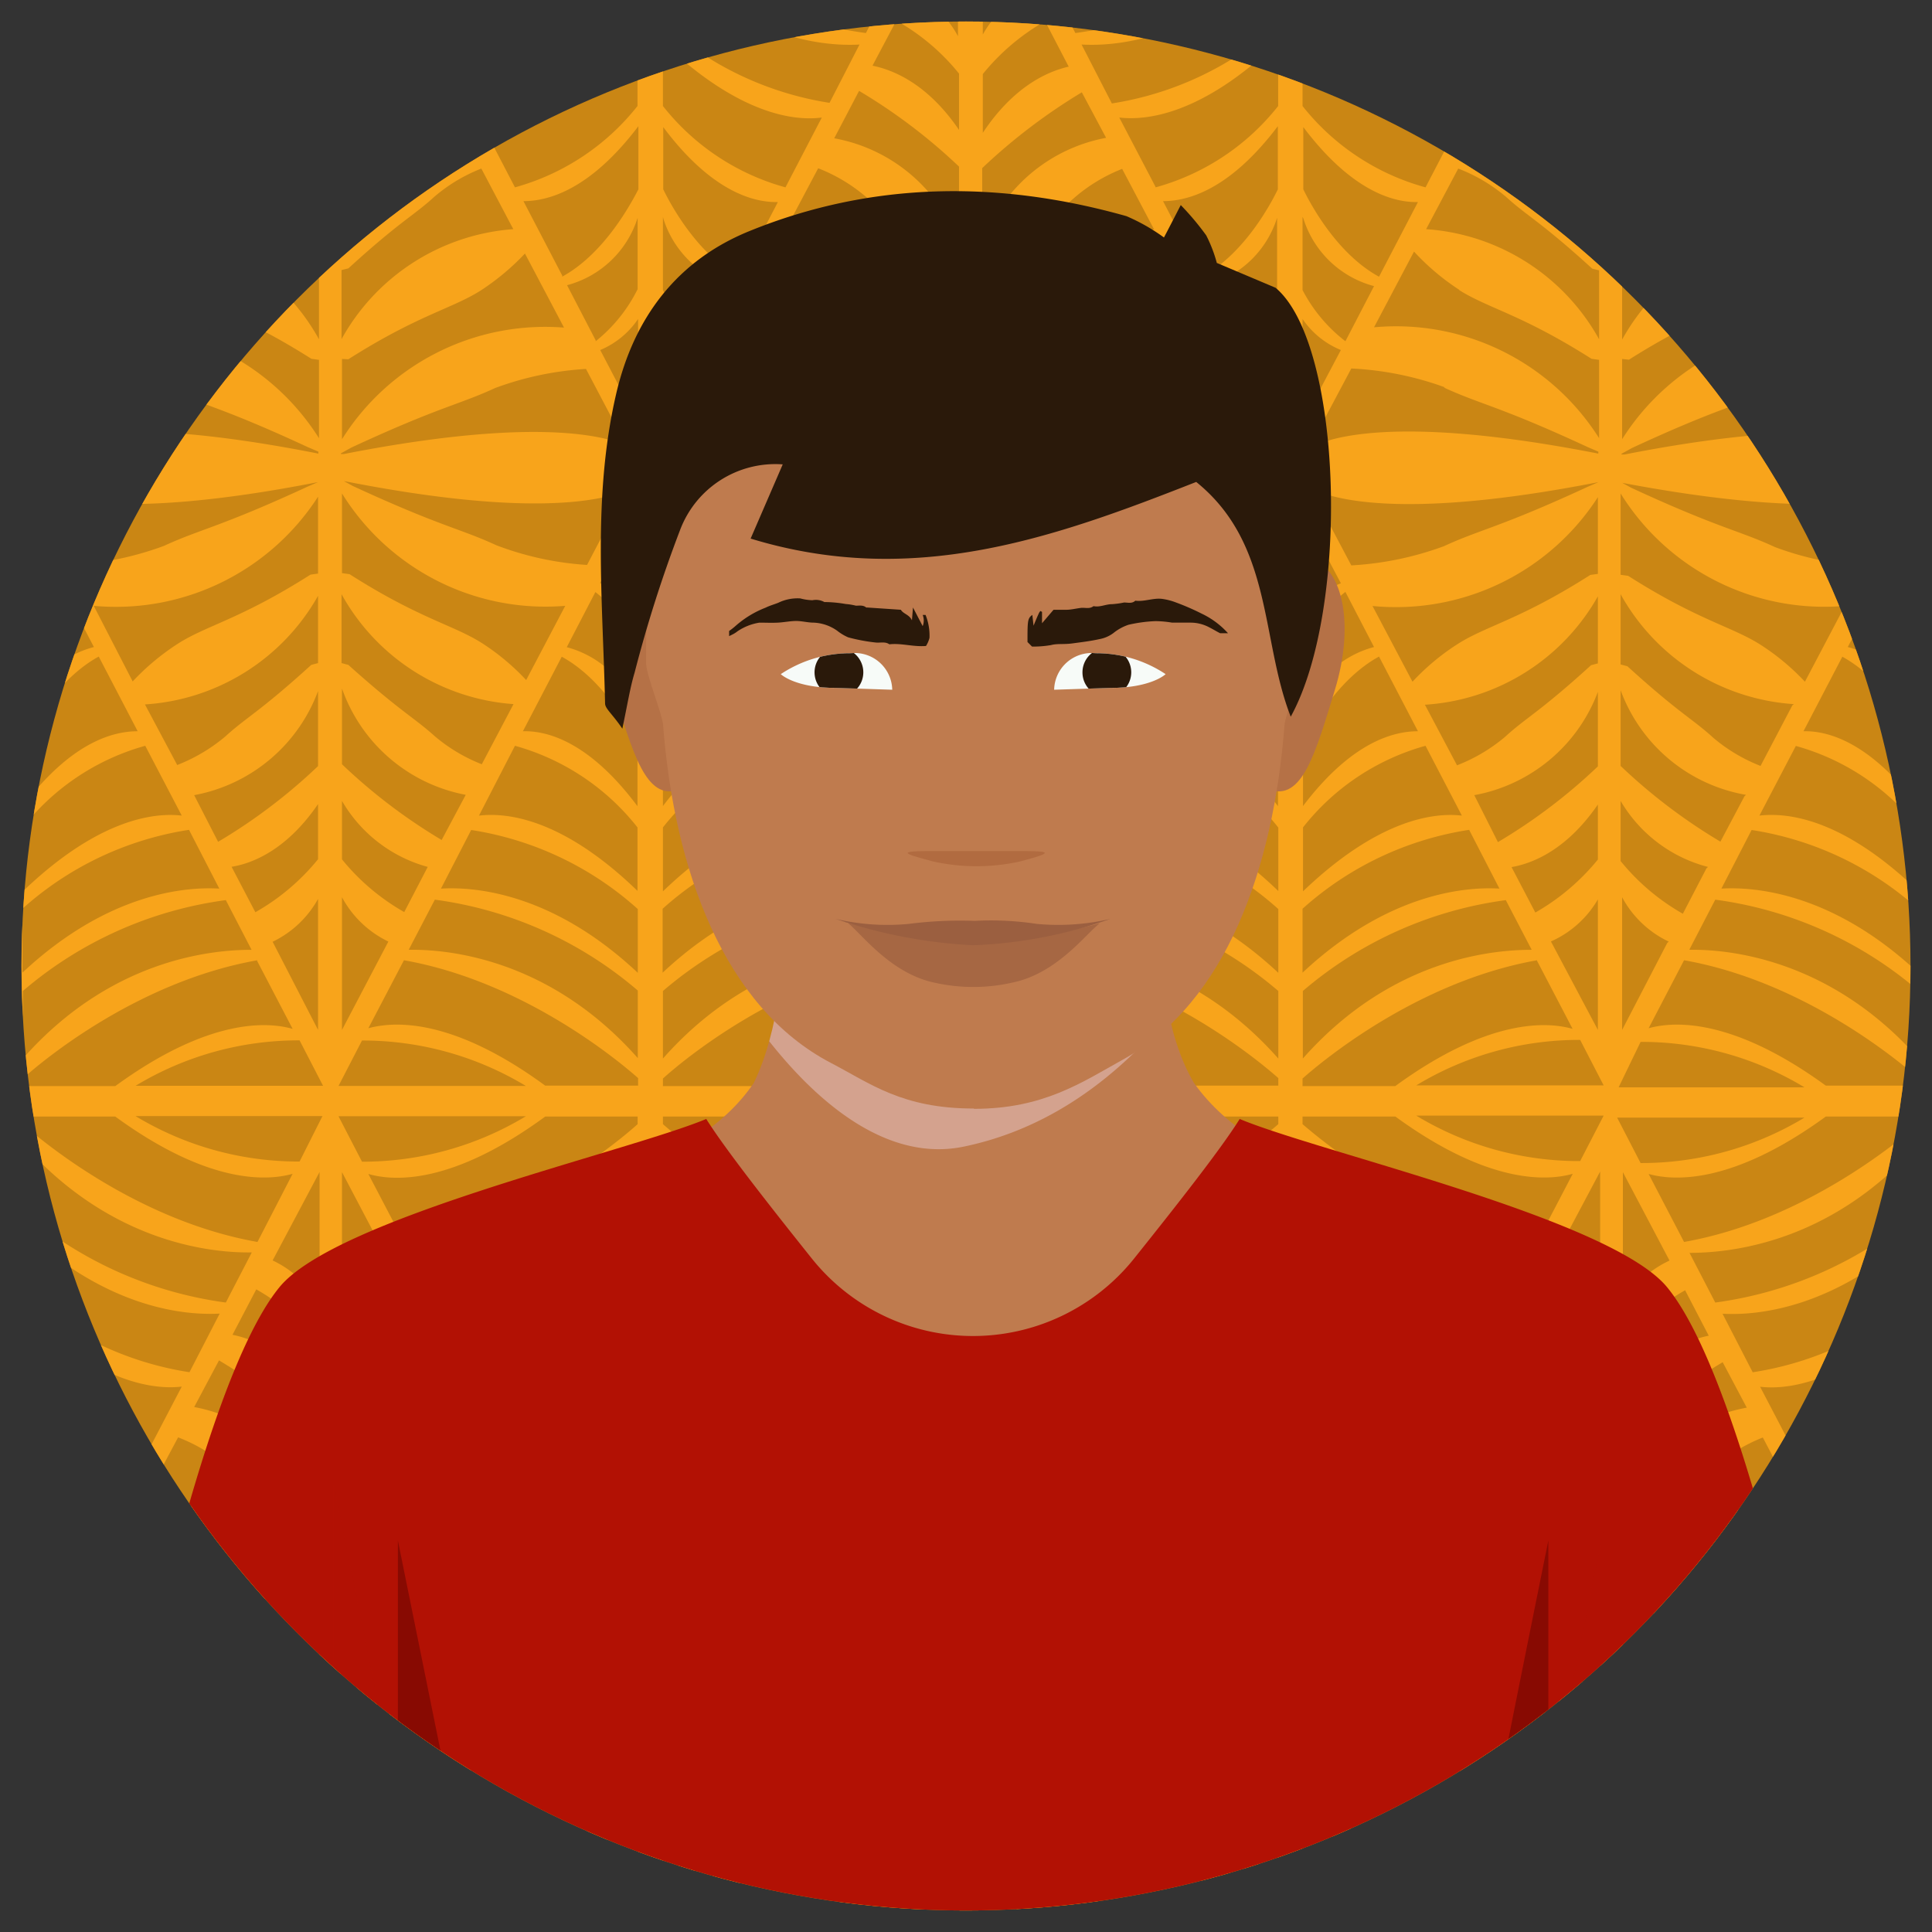 <?xml version="1.0" encoding="UTF-8"?> <svg xmlns="http://www.w3.org/2000/svg" xmlns:xlink="http://www.w3.org/1999/xlink" viewBox="0 0 127.56 127.56"><rect x="0" y="0" width="127.56" height="127.56" fill="#333333" stroke="none"/><defs><style>.cls-1{fill:#ca8614;}.cls-2{fill:#bf7b4e;}.cls-3{fill:#b21104;}.cls-4{fill:#f7fbf8;}.cls-5{fill:#cce8d9;}.cls-6{fill:#c6101e;}.cls-7{isolation:isolate;}.cls-8{clip-path:url(#clip-path);}.cls-9{fill:#f8a41b;}.cls-10{fill:#b6e3d1;}.cls-11{clip-path:url(#clip-path-2);}.cls-12{fill:#e3bcb9;opacity:0.6;}.cls-12,.cls-19{mix-blend-mode:multiply;}.cls-13{fill:#b57146;}.cls-14{clip-path:url(#clip-path-3);}.cls-15{opacity:0.44;}.cls-16{clip-path:url(#clip-path-4);}.cls-17{fill:#2a190a;}.cls-18{clip-path:url(#clip-path-5);}.cls-19{fill:#994d26;opacity:0.35;}.cls-20{fill:#a66743;}.cls-21{fill:#9b5f40;}.cls-22{fill:#530100;}.cls-23{clip-path:url(#clip-path-6);}.cls-24{opacity:0.65;}.cls-25,.cls-27{fill:none;stroke-miterlimit:10;}.cls-25{stroke:#48ba8c;}.cls-26{clip-path:url(#clip-path-7);}.cls-27{stroke:#e51a00;stroke-width:1.5px;}</style><clipPath id="clip-path"><circle class="cls-1" cx="63.78" cy="63.78" r="62.36"></circle></clipPath><clipPath id="clip-path-2"><path class="cls-2" d="M99.9,85.06C92,77.89,83.27,77.74,78.83,71.5,75,65,77.25,52.71,77.25,52.71L64.3,55,51.35,52.71s1.77,11.87-1.58,18.79c-4.25,6.24-13.18,6.39-21.07,13.56S21.93,94,21.93,94L64.3,99.12,106.67,94S107.78,92.23,99.9,85.06Z"></path></clipPath><clipPath id="clip-path-3"><path class="cls-3" d="M110.08,85c-3.71-4.54-22.89-8.89-28.23-11.12-1.18,1.9-4,5.5-7,9.25a13.62,13.62,0,0,1-21.22,0c-3-3.75-5.81-7.35-7-9.25C41.33,76.08,22.15,80.43,18.44,85c-5.67,6.94-11.08,35.4-11.74,41.54H121.81C121.15,120.37,115.75,91.91,110.08,85Z"></path></clipPath><clipPath id="clip-path-4"><path class="cls-4" d="M73.28,45.42c2.76,0,3.68-.91,3.68-.91a8.25,8.25,0,0,0-4.6-1.38,2.48,2.48,0,0,0-2.76,2.41"></path></clipPath><clipPath id="clip-path-5"><path class="cls-4" d="M55.23,45.42c-2.76,0-3.68-.91-3.68-.91a8.25,8.25,0,0,1,4.6-1.38,2.48,2.48,0,0,1,2.76,2.41"></path></clipPath><clipPath id="clip-path-6"><path class="cls-5" d="M-83.78,125.89A62.11,62.11,0,0,0-21.67,63.78,62.11,62.11,0,0,0-83.78,1.67a62.11,62.11,0,0,0-62.11,62.11,62.11,62.11,0,0,0,62.11,62.11"></path></clipPath><clipPath id="clip-path-7"><path class="cls-6" d="M255.14,19.69A62.23,62.23,0,0,0,149.32,71.54c.27,3.19,3.74,22.17,17.11,35.83,14.75,15.06,32.64,18,36.86,18.21a61.51,61.51,0,0,0,51.88-17.73A62.34,62.34,0,0,0,255.14,19.69Z"></path></clipPath></defs><g class="cls-7"><g id="Layer_1" data-name="Layer 1"><circle class="cls-1" cx="63.78" cy="63.78" r="62.36"></circle><g class="cls-8"><path class="cls-9" d="M150.93,184h1.56V-39.4H-24.93V184H150.93ZM-17.92,182.5v-6.12l5.44-6.12H-7v6.12l-5.45,6.12Zm5.44-42.85h-5.44l5.44-6.12Zm0-85.7h-5.44l5.44-6.12ZM134.77-24.11h.76l.41.65-2.2,3.57v-2.55Zm-1,.14v-.13h.09Zm2.67,1.28.88,1.44-3.55,5.77v-2.89ZM-3.37-17.57h2L.39-16l-1,.88Zm2.19,3-1.12,1-4.48-4h2.23Zm1-3H2.19L1-16.49Zm0-.46L1-19.12,2.19-18Zm-1.18,0h-2l2.78-2.5,1,.88Zm-3.14,0H-6.78l4.49-4,1.11,1Zm1.66,5L-4-12l-6.24-5.59H-8ZM-5.44,164.82l2.19,3.57-.11.19H-4.7l-.74-1.21ZM-7.12-11.87l1-.9,1,.9Zm1.68,175.16v-2.88l3.55,5.78-.89,1.44Zm0-4.41v-3l5,8.06-.94,1.51Zm0-8.37L-4.5,152l-.94,1.53Zm0-1.53v-2.55L-3.25,150-4,151.28Zm0-4.07V142l3.55,5.77-.89,1.45Zm0-4.42v-3l5,8.06L-1.42,147Zm0-8.37.94,1.53-.94,1.53Zm0-1.53V128l2.19,3.57L-4,132.88Zm0-4.08v-2.88l3.55,5.77-.89,1.45Zm0-4.41v-3l5,8.06-.94,1.51Zm0-8.37.94,1.53-.94,1.53Zm0-1.53v-2.55l2.19,3.57L-4,114.49Zm0-4.08v-2.88L-1.89,111l-.89,1.44Zm0-4.41v-3l5,8-.94,1.52Zm0-8.37.94,1.52-.94,1.53Zm0-1.53V91.26l2.19,3.57L-4,96.1Zm0-4.08V86.84l3.55,5.78-.89,1.44Zm0-4.41v-3l5,8-.94,1.52Zm0-8.38.94,1.53L-5.44,80Zm0-1.52V72.87l2.19,3.56L-4,77.71Zm0-4.08V68.45l3.55,5.78-.89,1.44Zm0-4.41v-3l5,8.05-.94,1.51Zm0-8.38.94,1.53-.94,1.53Zm0-1.52V54.48L-3.25,58-4,59.32Zm0-4.08V50.06l3.55,5.78-.89,1.44Zm0-4.42v-3l5,8.05-.94,1.51Zm0-8.37.94,1.53-.94,1.53Zm0-1.53V36.08l2.19,3.57L-4,40.93Zm0-4.07V31.67l3.55,5.77-.89,1.45Zm0-4.42v-3l5,8.06-.94,1.51Zm0-8.37.94,1.53-.94,1.53Zm0-1.53V17.69l2.19,3.57L-4,22.53Zm0-4.08V13.28l3.55,5.77-.89,1.45Zm0-4.41v-3l5,8.06-.94,1.51Zm0-8.37.94,1.53-.94,1.53Zm0-1.53V-.7l2.19,3.57L-4,4.14Zm0-4.08V-5.11L-1.89.66-2.78,2.1Zm0-4.41v-3l5,8.05L-1.42-.1ZM-3.8-8.55-2-11.45H-.44L-2.91-7.1Zm-.47-.76-.93-1.51.39-.63h1.86Zm-2.44-4-1.58,1.42h-2l2.57-2.31Zm.18,1.83.39.64-.93,1.51-1.32-2.15Zm.63,1.79v3l-4,6.53-.94-1.51Zm0,4.56v2.88L-8.56,2.1-9.45.66Zm0,4.41V1.85L-7.31,4.14l-.78-1.28Zm0,4.08V6.43L-6.84,4.9Zm0,9.9v2.89l-2.66,4.32-.89-1.44Zm-4,5-.94-1.51,5-8v3Zm4-.59v2.55l-1.41,2.29-.78-1.28Zm0,4.08v3.05l-.94-1.53Zm0,9.9v2.89l-2.66,4.32-.89-1.44Zm-4,5-.94-1.52,5-8v3Zm4-.6v2.55l-1.41,2.29-.78-1.27Zm0,4.08v3.05l-.94-1.53Zm0,9.9V53l-2.66,4.32-.89-1.44Zm-4,5-.94-1.52,5-8v3Zm4-.59V57l-1.41,2.28L-8.09,58Zm0,4.07V61.6l-.94-1.52Zm0,9.9v2.89l-2.66,4.33-.89-1.45Zm-4,5-.94-1.52,5-8v3Zm4-.59v2.55L-7.31,77.7l-.78-1.27Zm0,4.07v3l-.94-1.52Zm0,9.9v2.89l-2.66,4.33-.89-1.45Zm-4,5-.94-1.51,5-8v3Zm4-.59v2.55L-7.31,96.1l-.78-1.28Zm0,4.08v3l-.94-1.52Zm0,9.9v2.88l-2.66,4.33L-9.45,111Zm-4,5-.94-1.51,5-8v3Zm4-.59v2.55l-1.41,2.29-.78-1.28Zm0,4.08v3l-.94-1.53Zm0,9.9v2.89l-2.66,4.32-.89-1.44Zm-4,5-.94-1.51,5-8.05v3Zm4-.59v2.55l-1.41,2.29-.78-1.28Zm0,4.08v3l-.94-1.53Zm0,9.9v2.89l-2.66,4.32-.89-1.44Zm-4,5-.94-1.52,5-8v3Zm4-.6V149l-1.41,2.29L-8.09,150Zm0,4.08v3.05L-6.84,152Zm0,9.9v2.89l-2.66,4.32-.89-1.44Zm-4,5-.94-1.52,5-8v3Zm4-.59v2.55l-.74,1.19H-8l-.11-.18Zm5.51.46v3l-.17.28H-2.41Zm-.79-4.07.79-1.29v2.58Zm-.47-.76-.79-1.27,2.05-3.33v2.55Zm-1.26-2L-3.8,157l3.41-5.54v2.89Zm-1.36-2.21-.93-1.51,2.9-4.7,1.91-3.11v3Zm3.09-13.38.79-1.29v2.58Zm-.47-.76-.79-1.28,2.05-3.32V140Zm-1.26-2-.89-1.44,3.41-5.54v2.89Zm-1.36-2.21-.93-1.51,2.9-4.7,1.91-3.11v3Zm3.09-13.38.79-1.29v2.58Zm-.47-.76-.79-1.28,2.05-3.33v2.55Zm-1.26-2-.89-1.45,3.41-5.53v2.89Zm-1.36-2.21-.93-1.51,2.9-4.7,1.91-3.11v3Zm3.09-13.38.79-1.29v2.58Zm-.47-.76L-2.44,104l2.05-3.33v2.55Zm-1.26-2-.89-1.45,3.41-5.53v2.89ZM-4.27,101l-.93-1.51,2.9-4.7,1.91-3.11v3Zm3.09-13.38.79-1.29V89Zm-.47-.77-.79-1.27,2.05-3.33v2.55Zm-1.26-2-.89-1.45,3.41-5.53v2.88Zm-1.36-2.21-.93-1.51,2.9-4.7,1.91-3.12v3Zm3.09-13.38L-.39,68v2.57Zm-.47-.77-.79-1.27L-.39,63.9v2.55Zm-1.26-2L-3.8,65l3.41-5.54v2.89Zm-1.36-2.2-.93-1.52L-2.3,58l1.91-3.11v3Zm3.09-13.39.79-1.29v2.58Zm-.47-.76-.79-1.27,2.05-3.33v2.55Zm-1.26-2-.89-1.44,3.41-5.54V44Zm-1.36-2.21-.93-1.51,2.9-4.7,1.91-3.11v3Zm3.09-13.38.79-1.29v2.58Zm-.47-.76-.79-1.28,2.05-3.32v2.55Zm-1.26-2-.89-1.44L-.39,22.7v2.89Zm-1.36-2.21L-5.2,26l2.9-4.7,1.91-3.11v3Zm3.09-13.38.79-1.29v2.58Zm-.47-.76-.79-1.28L-.39,8.72v2.55Zm-1.26-2L-3.8,9.84-.39,4.31V7.2ZM-4.27,9.08-5.2,7.57l2.9-4.7L-.39-.24v3ZM-1.18-4.3l.79-1.29V-3Zm-.47-.76-.79-1.28L-.39-9.67v2.55Zm1-6.81H-3l6-5.41L4.2-16.23ZM16.92,144l-1.57-2.95c1.38-.28,3.65-1.21,5.71-4.24v3.69A14.29,14.29,0,0,1,16.92,144Zm4.14-1v8.78L18,146A6.91,6.91,0,0,0,21.06,143Zm-6.6-3.66-1.64-3.09a10.82,10.82,0,0,0,8.24-7v5.13A37,37,0,0,1,14.46,139.37Zm6.15-11.69c-3.43,3.13-4.28,3.45-5.69,4.74a11.18,11.18,0,0,1-3.16,1.88l-2.13-4A14.18,14.18,0,0,0,21.06,123v4.54Zm-.05-6c-4.62,2.94-6.84,3.34-8.74,4.55a16.14,16.14,0,0,0-3,2.51l-2.64-5a15.88,15.88,0,0,0,14.87-7.32v5.17Zm-15.81-.63L2.05,116c1.18.65,5.67,2.22,19-.39l-.67.29c-5.82,2.69-7.1,2.82-9.5,3.93A20.79,20.79,0,0,1,4.75,121.09Zm-2.81-7.71,2.81-5.29a20.52,20.52,0,0,1,6.11,1.27c2.4,1.11,3.68,1.23,9.5,3.92l.7.31v.13C7.3,111,3,112.78,1.94,113.38Zm4.25-8,2.64-5a15.82,15.82,0,0,0,3,2.5c1.9,1.21,4.12,1.61,8.74,4.55l.5.07v5.16A15.9,15.9,0,0,0,6.19,105.37ZM9.63,98.9l2.13-4a11.1,11.1,0,0,1,3.16,1.87c1.41,1.29,2.26,1.62,5.69,4.74l.45.12v4.55A14.14,14.14,0,0,0,9.63,98.9Zm3.19-6,1.64-3.08a37,37,0,0,1,6.6,5v5.13A10.82,10.82,0,0,0,12.82,92.9Zm2.53-4.77,1.57-3a14.61,14.61,0,0,1,4.14,3.5v3.69C19,89.34,16.73,88.4,15.35,88.13ZM18,83.22l3.1-5.84v8.78A6.8,6.8,0,0,0,18,83.22Zm1.78-6.53a20.77,20.77,0,0,1-10.83-3H21.29Zm-10.83-5a20.76,20.76,0,0,1,10.83-3l1.55,3ZM21.06,11v5.13a10.8,10.8,0,0,0-8.24-7L14.46,6A37,37,0,0,1,21.06,11ZM15.35,4.34l1.57-2.95a14.29,14.29,0,0,1,4.14,3.5V8.58C19,5.55,16.73,4.62,15.35,4.34ZM14.92,13c1.41,1.29,2.26,1.61,5.69,4.74l.45.11v4.55A14.18,14.18,0,0,0,9.63,15.11l2.13-4A11.18,11.18,0,0,1,14.92,13Zm-3.1,6.15c1.9,1.21,4.12,1.61,8.74,4.54l.5.07v5.17A15.88,15.88,0,0,0,6.19,21.59l2.64-5A16.14,16.14,0,0,0,11.82,19.13Zm-1,6.44c2.4,1.11,3.68,1.23,9.5,3.93l.7.3v.13C7.3,27.23,3,29,1.94,29.6l2.81-5.29A20.79,20.79,0,0,1,10.86,25.57ZM21,31.83l-.67.29c-5.82,2.69-7.1,2.81-9.5,3.92a20.84,20.84,0,0,1-6.11,1.27l-2.7-5.1C3.23,32.86,7.72,34.44,21,31.83Zm0,.87v5.17l-.5.07c-4.62,2.94-6.84,3.34-8.74,4.55a15.82,15.82,0,0,0-3,2.5L6.19,40A15.89,15.89,0,0,0,21.06,32.7Zm0,6.53v4.55l-.45.12c-3.43,3.12-4.28,3.45-5.69,4.74a11.34,11.34,0,0,1-3.16,1.87l-2.13-4A14.14,14.14,0,0,0,21.06,39.23Zm0,6.23v5.12a36.5,36.5,0,0,1-6.6,5L12.82,52.5A10.82,10.82,0,0,0,21.06,45.46Zm0,7.58v3.69a14.61,14.61,0,0,1-4.14,3.5l-1.57-3C16.73,57,19,56.06,21.06,53Zm0,6.2V68L18,62.18A6.8,6.8,0,0,0,21.06,59.24Zm0-56.87A6.85,6.85,0,0,0,18-.57l3.1-5.84ZM17-1.78C9.05-3.19,2.74-8.48,1.51-9.57v-.5h6.1c6.22,4.54,10.1,4.25,11.71,3.78Zm-.36.68-1.7,3.28a25.75,25.75,0,0,1-13.4-6V-8.27C7.42-1.58,14.24-1.06,16.61-1.1Zm-2.1,4-2,3.89a21.37,21.37,0,0,1-11-5.23V-2.61C7.16,2.68,12.32,3.07,14.51,2.94ZM12,7.76,9.59,12.37A15.56,15.56,0,0,1,1.51,7V2.79C6.52,7.58,10.21,8,12,7.76ZM9.09,13.34,6.52,18.27c-2.63-1.43-4.36-4.47-5-5.77V8.39C4.76,12.69,7.55,13.38,9.09,13.34Zm-7.55,1.1A6.66,6.66,0,0,0,6.2,18.89L4.3,22.53a10.15,10.15,0,0,1-2.79-3.38V14.32ZM4,23.11,1.51,27.9V21.06A5.63,5.63,0,0,0,4,23.11Zm0,15.4a5.49,5.49,0,0,0-2.49,2.05V33.72Zm.3.57,1.9,3.64a6.66,6.66,0,0,0-4.66,4.45l0,.12V42.47A10.08,10.08,0,0,1,4.3,39.08Zm2.22,4.27,2.57,4.93c-1.54,0-4.33.64-7.58,4.94v-4.1C2.16,47.81,3.89,44.78,6.52,43.35Zm3.07,5.89L12,53.85c-1.79-.21-5.48.19-10.49,5V54.63A15.56,15.56,0,0,1,9.59,49.24Zm2.89,5.55,2,3.88c-2.19-.13-7.35.26-13,5.55V60A21.3,21.3,0,0,1,12.48,54.79Zm2.43,4.64,1.7,3.28c-2.37,0-9.19.48-15.1,7.18V65.43A25.84,25.84,0,0,1,14.91,59.43Zm2.06,4,2.35,4.5c-1.61-.46-5.49-.76-11.71,3.78H1.51v-.5C2.74,70.09,9.05,64.8,17,63.4ZM7.61,73.72c6.22,4.54,10.1,4.24,11.71,3.78L17,82C9.05,80.6,2.74,75.31,1.51,74.22v-.5Zm9,9L14.91,86a25.92,25.92,0,0,1-13.4-6V75.51C7.42,82.21,14.24,82.73,16.61,82.69Zm-2.1,4-2,3.88a21.3,21.3,0,0,1-11-5.22V81.18C7.16,86.47,12.32,86.85,14.51,86.73ZM12,91.55,9.59,96.16a15.51,15.51,0,0,1-8.08-5.4V86.57C6.52,91.36,10.21,91.76,12,91.55ZM9.09,97.12l-2.57,4.93c-2.63-1.43-4.36-4.46-5-5.77v-4.1C4.76,96.48,7.55,97.16,9.09,97.12ZM1.54,98.23a6.66,6.66,0,0,0,4.66,4.45l-1.9,3.64a10.08,10.08,0,0,1-2.79-3.39V98.11ZM4,106.89l-2.49,4.79v-6.84A5.49,5.49,0,0,0,4,106.89Zm0,15.4a5.63,5.63,0,0,0-2.49,2V117.5Zm.3.58,1.9,3.64A6.66,6.66,0,0,0,1.54,131l0,.12v-4.83A10.15,10.15,0,0,1,4.3,122.87Zm2.22,4.26,2.57,4.93c-1.54,0-4.33.65-7.58,4.95V132.9C2.16,131.59,3.89,128.56,6.52,127.13ZM9.59,133,12,137.64c-1.79-.21-5.48.18-10.49,5v-4.19A15.56,15.56,0,0,1,9.59,133Zm2.89,5.54,2,3.89c-2.19-.13-7.35.26-13,5.55V143.8A21.37,21.37,0,0,1,12.48,138.57Zm2.43,4.65,1.7,3.28c-2.37,0-9.19.48-15.1,7.17v-4.45A25.75,25.75,0,0,1,14.91,143.22Zm2.06,4,2.35,4.51c-1.61-.47-5.49-.76-11.71,3.78H1.51V155C2.74,153.88,9.05,148.59,17,147.18Zm-9.7,9.63-1,.89-1-.89Zm1.17,0h2l-2.57,2.3-1-.88Zm3.15,0h2.23l-4.27,3.83-1.12-1Zm-2.68-1.34a20.67,20.67,0,0,1,10.83-3l1.55,3Zm12.54,1.34-1,.89-1-.89Zm1.18,0h2L22,159.11l-1-.88Zm3.15,0H28l-4.26,3.83-1.12-1Zm-3.43-1.34,1.55-3a20.81,20.81,0,0,1,10.82,3ZM26.69,1.4l1.56,3c-1.41.32-3.65,1.32-5.67,4.37V4.89A14.52,14.52,0,0,1,26.69,1.4Zm-4.11,1V-6.4L25.65-.56A6.84,6.84,0,0,0,22.58,2.37Zm4.11,82.82,1.56,3c-1.41.31-3.65,1.31-5.67,4.36V88.67A14.52,14.52,0,0,1,26.69,85.19Zm-4.11,1V77.39l3.07,5.84A6.84,6.84,0,0,0,22.58,86.16Zm6.58,3.73,1.6,3a10.78,10.78,0,0,0-8.18,7v-5A36.79,36.79,0,0,1,29.16,89.89ZM23,101.5c3.43-3.12,4.28-3.45,5.69-4.74a11.28,11.28,0,0,1,3.09-1.85l2.11,4a14.12,14.12,0,0,0-11.34,7.26v-4.55Zm0,6c4.61-2.94,6.83-3.34,8.74-4.55a15.28,15.28,0,0,0,2.92-2.44l2.58,4.9a15.81,15.81,0,0,0-14.74,7.45v-5.29Zm.2,5.82c5.82-2.69,7.09-2.81,9.49-3.92a20.42,20.42,0,0,1,6-1.26l2.66,5c-1.63-.7-6.43-1.82-18.66.58h-.18v-.06Zm18,2.94-2.57,4.86a20.38,20.38,0,0,1-6-1.25c-2.4-1.11-3.67-1.24-9.49-3.93l-.58-.31C34.75,118,39.61,116.92,41.33,116.22Zm-4,7.6-2.58,4.89a16.07,16.07,0,0,0-2.92-2.44c-1.91-1.21-4.13-1.61-8.74-4.55l-.5-.06v-5.3A15.84,15.84,0,0,0,37.32,123.82Zm-3.4,6.46-2.11,4a10.79,10.79,0,0,1-3.09-1.85c-1.41-1.29-2.26-1.61-5.69-4.74l-.45-.12V123A14.14,14.14,0,0,0,33.92,130.28Zm-3.16,6-1.6,3a37.76,37.76,0,0,1-6.58-5v-5A10.79,10.79,0,0,0,30.76,136.27ZM28.25,141l-1.56,3a14.52,14.52,0,0,1-4.11-3.49v-3.85C24.6,139.71,26.84,140.71,28.25,141ZM25.65,146l-3.07,5.83V143A6.84,6.84,0,0,0,25.65,146Zm1,1.22c7.92,1.41,14.23,6.7,15.46,7.79v.5H36C29.84,151,26,151.22,24.32,151.68Zm.35-.68,1.71-3.28a25.75,25.75,0,0,1,13.4,6v4.45C36.21,147,29.39,146.46,27,146.5Zm2.11-4,2-3.89a21.37,21.37,0,0,1,11,5.23V148C36.47,142.72,31.32,142.33,29.13,142.46Zm2.51-4.82L34,133a15.6,15.6,0,0,1,8.09,5.39v4.19C37.11,137.82,33.43,137.43,31.64,137.64Zm2.9-5.58,2.57-4.93c2.63,1.43,4.37,4.46,5,5.77V137C38.87,132.71,36.08,132,34.54,132.06ZM42.1,131a6.68,6.68,0,0,0-4.66-4.45l1.89-3.64a10.18,10.18,0,0,1,2.8,3.38v4.83Zm-2.47-8.67,2.5-4.79v6.84A5.65,5.65,0,0,0,39.63,122.29Zm0-15.4a5.51,5.51,0,0,0,2.5-2v6.84Zm-.3-.57-1.89-3.64a6.68,6.68,0,0,0,4.66-4.45l0-.12v4.82A10.11,10.11,0,0,1,39.33,106.32Zm-2.22-4.27-2.57-4.93c1.54,0,4.33-.64,7.59-4.94v4.1C41.48,97.59,39.74,100.62,37.11,102.05ZM34,96.16l-2.4-4.61c1.79.21,5.47-.19,10.49-5v4.19A15.55,15.55,0,0,1,34,96.16Zm-2.89-5.55-2-3.88c2.19.12,7.34-.26,13-5.55v4.21A21.29,21.29,0,0,1,31.15,90.61ZM28.73,86,27,82.69c2.37,0,9.19-.48,15.11-7.18V80A25.92,25.92,0,0,1,28.73,86Zm-2.06-4-2.35-4.49C26,78,29.84,78.23,36,73.72h6.1v.5C40.9,75.31,34.59,80.6,26.67,82ZM36,71.68C29.84,67.17,26,67.43,24.32,67.89l2.35-4.49c7.92,1.4,14.23,6.69,15.46,7.78v.5Zm-9-9,1.71-3.28a25.84,25.84,0,0,1,13.4,6v4.46C36.21,63.19,29.39,62.67,27,62.71Zm2.11-4,2-3.88a21.29,21.29,0,0,1,11,5.22v4.21C36.47,58.93,31.32,58.54,29.13,58.67Zm2.51-4.82L34,49.24a15.6,15.6,0,0,1,8.09,5.39v4.19C37.11,54,33.43,53.64,31.64,53.85Zm2.9-5.57,2.57-4.93c2.63,1.43,4.37,4.46,5,5.77v4.1C38.87,48.92,36.08,48.24,34.54,48.28Zm7.56-1.11a6.68,6.68,0,0,0-4.66-4.45l1.89-3.64a10.11,10.11,0,0,1,2.8,3.39v4.82ZM32.77,36c-2.4-1.11-3.67-1.23-9.49-3.92l-.58-.32c12.05,2.38,16.91,1.34,18.63.63L38.76,37.3A20.42,20.42,0,0,1,32.77,36Zm6.86,2.47,2.5-4.79v6.84A5.51,5.51,0,0,0,39.63,38.51Zm-.3-16-1.89-3.64a6.68,6.68,0,0,0,4.66-4.45l0-.12v4.83A10.18,10.18,0,0,1,39.33,22.53Zm2.8-1.47V27.9l-2.5-4.79A5.65,5.65,0,0,0,42.13,21.06Zm-5-2.79-2.57-4.93c1.54,0,4.33-.65,7.59-4.95V12.5C41.48,13.8,39.74,16.84,37.11,18.27ZM34,12.37l-2.4-4.61c1.79.21,5.47-.18,10.49-5V7A15.6,15.6,0,0,1,34,12.37ZM31.15,6.83l-2-3.89c2.19.13,7.34-.26,13-5.55V1.6A21.37,21.37,0,0,1,31.15,6.83ZM28.73,2.18,27-1.1c2.37,0,9.19-.48,15.11-7.17v4.45A25.75,25.75,0,0,1,28.73,2.18Zm.43,3.92,1.6,3a10.77,10.77,0,0,0-8.18,7v-5A37.76,37.76,0,0,1,29.16,6.1ZM23,17.72c3.43-3.13,4.28-3.45,5.69-4.74a10.79,10.79,0,0,1,3.09-1.85l2.11,4a14.14,14.14,0,0,0-11.34,7.26V17.83Zm0,6c4.61-2.93,6.83-3.33,8.74-4.54a16.07,16.07,0,0,0,2.92-2.44l2.58,4.89A15.84,15.84,0,0,0,22.58,29v-5.3Zm.2,5.83c5.82-2.7,7.09-2.82,9.49-3.93a20.75,20.75,0,0,1,6-1.26l2.66,5.05c-1.63-.71-6.43-1.83-18.66.57h-.18v-.05ZM37.32,40l-2.58,4.9a15.28,15.28,0,0,0-2.92-2.44c-1.91-1.21-4.13-1.61-8.74-4.55l-.5-.07V32.58A15.81,15.81,0,0,0,37.32,40Zm-3.4,6.46-2.11,4a11,11,0,0,1-3.09-1.84C27.31,47.35,26.46,47,23,43.9l-.45-.12V39.23A14.12,14.12,0,0,0,33.92,46.49Zm-3.16,6-1.6,3a36.79,36.79,0,0,1-6.58-5v-5A10.78,10.78,0,0,0,30.76,52.48Zm-2.51,4.76-1.56,3a14.52,14.52,0,0,1-4.11-3.48V52.88A9.4,9.4,0,0,0,28.25,57.24Zm-2.6,4.93L22.58,68V59.24A6.84,6.84,0,0,0,25.65,62.17ZM23.9,68.7a20.81,20.81,0,0,1,10.82,3H22.35Zm10.82,5a20.81,20.81,0,0,1-10.82,3l-1.55-3Zm.92,83.09-1,.89-1-.89Zm1.18,0h2l-2.57,2.3-1-.88Zm3.14,0h2.23l-4.27,3.83-1.11-1ZM42.13-9.57C40.9-8.48,34.59-3.19,26.67-1.78l-2.35-4.5c1.63.46,5.52.72,11.71-3.79h6.1Zm-6.68-2.3,1-.9,1,.9Zm-1.18,0h-2l2.57-2.31,1,.89Zm-3.14,0H28.9l4.27-3.83,1.11,1Zm3.59,1.8a20.81,20.81,0,0,1-10.82,3l-1.55-3Zm-13.46-1.8,1-.9,1,.9Zm-1.18,0h-2l2.57-2.31,1,.89Zm-3.14,0H14.71L19-15.7l1.11,1Zm4.35,1.8-1.55,3a20.67,20.67,0,0,1-10.83-3ZM7.07-11.87l1-.9,1,.9Zm-1.18,0h-2l2.56-2.31,1,.89Zm-3.14,0H.52L4.79-15.7l1.12,1ZM.81,156.81H3.13l-3,2.7h0l-.12.11v-2.09Zm-.76,3.82L.74,160l2.82,2.53h-2L.17,161.27,0,161.1v-.42Zm0,1.58.37.33H0V162Zm.3.79-.3.26L0,163.15H0V163Zm.05,1,1.12-1h2L.74,165.46l-.69-.62h0L0,164.79v-.12Zm4.27-1H6.9l-4.46,4-1.11-1Zm.07-.46-3.41-3.06,1.11-1L7,162.54ZM3,158l1.13-1,0,0,6.28,5.63H8.14Zm7.11,3.21L15,156.81h2.33l-6,5.4Zm5.38-1.68,1.12-1,4.53,4.06H18.94Zm2.24,3.07h-2L14,160.89l1-.88Zm-4.4-1.13,1.26,1.13H12.1ZM14.52,163l-1.16,1-1.17-1Zm1.18,0h2l-2.73,2.45-1-.88Zm3.14,0h2.23l-4.44,4-1.11-1Zm3.41,0h2.33l-6.19,5.55-1.17-1Zm.1-.46L17.22,158l1.17-1.05,6.29,5.64Zm2-1.39,4.86-4.35h2.33l-6,5.4Zm3.82-.27,1-.88,2.78,2.5h-2Zm.62,1.62H26.34l1.21-1.09Zm.95-3,1.11-1,4.49,4H33.08ZM28.76,163l-1.22,1.08L26.33,163Zm1.17,0h2l-2.78,2.49-1-.88Zm3.15,0h2.23l-4.49,4-1.11-1Zm-1.67-5,1.17-1.05,6.24,5.6H36.48Zm7.1,3.2,4.86-4.35H45.7l-6,5.4ZM59.18,144l-1.56-2.95c1.37-.28,3.64-1.21,5.7-4.24v3.69A14.29,14.29,0,0,1,59.18,144Zm4.14-1v8.78L60.22,146A6.86,6.86,0,0,0,63.32,143Zm-6.6-3.66-1.64-3.09a10.8,10.8,0,0,0,8.24-7v5.13A37,37,0,0,1,56.72,139.37Zm6.15-11.69c-3.43,3.13-4.28,3.45-5.69,4.74A11,11,0,0,1,54,134.3l-2.12-4A14.18,14.18,0,0,0,63.32,123v4.54Zm0-6c-4.62,2.94-6.84,3.34-8.74,4.55a16.14,16.14,0,0,0-3,2.51l-2.63-5a15.88,15.88,0,0,0,14.86-7.32v5.17ZM47,121.09,44.31,116c1.18.65,5.67,2.22,19-.39l-.67.29c-5.82,2.69-7.1,2.82-9.5,3.93A20.79,20.79,0,0,1,47,121.09Zm-2.81-7.71L47,108.09a20.52,20.52,0,0,1,6.11,1.27c2.4,1.11,3.68,1.23,9.5,3.92l.7.31v.13C49.56,111,45.21,112.78,44.2,113.38Zm4.26-8,2.63-5a15.82,15.82,0,0,0,3,2.5c1.9,1.21,4.12,1.61,8.74,4.55l.5.07v5.16A15.9,15.9,0,0,0,48.46,105.37ZM51.9,98.9l2.12-4a11,11,0,0,1,3.16,1.87c1.41,1.29,2.26,1.62,5.69,4.74l.45.12v4.55A14.14,14.14,0,0,0,51.9,98.9Zm3.18-6,1.64-3.08a37,37,0,0,1,6.6,5v5.13A10.8,10.8,0,0,0,55.08,92.9Zm2.54-4.77,1.56-3a14.61,14.61,0,0,1,4.14,3.5v3.69C61.26,89.34,59,88.4,57.62,88.13Zm2.6-4.91,3.1-5.84v8.78A6.75,6.75,0,0,0,60.22,83.22ZM62,76.69a20.73,20.73,0,0,1-10.82-3H63.55Zm-10.82-5A20.72,20.72,0,0,1,62,68.7l1.55,3ZM63.32,11v5.13a10.79,10.79,0,0,0-8.24-7L56.72,6A37,37,0,0,1,63.32,11Zm-5.7-6.69,1.56-2.95a14.29,14.29,0,0,1,4.14,3.5V8.58C61.26,5.55,59,4.62,57.62,4.34ZM57.18,13c1.41,1.29,2.26,1.61,5.69,4.74l.45.11v4.55A14.18,14.18,0,0,0,51.9,15.11l2.12-4A11,11,0,0,1,57.18,13Zm-3.1,6.15c1.9,1.21,4.12,1.61,8.74,4.54l.5.07v5.17a15.88,15.88,0,0,0-14.86-7.32l2.63-5A16.14,16.14,0,0,0,54.08,19.13Zm-1,6.44c2.4,1.11,3.68,1.23,9.5,3.93l.7.3v.13C49.56,27.23,45.21,29,44.2,29.6L47,24.31A20.79,20.79,0,0,1,53.12,25.57Zm10.17,6.26-.67.29c-5.82,2.69-7.1,2.81-9.5,3.92A20.84,20.84,0,0,1,47,37.31l-2.7-5.1C45.49,32.86,50,34.44,63.29,31.83Zm0,.87v5.17l-.5.07c-4.62,2.94-6.84,3.34-8.74,4.55a15.82,15.82,0,0,0-3,2.5l-2.63-5A15.88,15.88,0,0,0,63.32,32.7Zm0,6.53v4.55l-.45.12c-3.43,3.12-4.28,3.45-5.69,4.74A11.2,11.2,0,0,1,54,50.51l-2.12-4A14.14,14.14,0,0,0,63.32,39.23Zm0,6.23v5.12a36.5,36.5,0,0,1-6.6,5L55.08,52.5A10.8,10.8,0,0,0,63.32,45.46Zm0,7.58v3.69a14.61,14.61,0,0,1-4.14,3.5l-1.56-3C59,57,61.26,56.06,63.32,53Zm0,6.2V68l-3.1-5.84A6.75,6.75,0,0,0,63.32,59.24Zm0-56.87a6.8,6.8,0,0,0-3.1-2.94l3.1-5.84ZM59.23-1.78C51.31-3.19,45-8.48,43.77-9.57v-.5h6.1C56.09-5.53,60-5.82,61.58-6.29Zm-.35.68L57.17,2.18a25.75,25.75,0,0,1-13.4-6V-8.27C49.69-1.58,56.51-1.06,58.88-1.1Zm-2.11,4-2,3.89a21.37,21.37,0,0,1-11-5.23V-2.61C49.43,2.68,54.58,3.07,56.77,2.94ZM54.26,7.76l-2.4,4.61A15.55,15.55,0,0,1,43.77,7V2.79C48.78,7.58,52.47,8,54.26,7.76Zm-2.9,5.58-2.57,4.93c-2.63-1.43-4.37-4.47-5-5.77V8.39C47,12.69,49.81,13.38,51.36,13.34Zm-7.56,1.1a6.68,6.68,0,0,0,4.66,4.45l-1.9,3.64a10.27,10.27,0,0,1-2.79-3.38V14.32Zm2.46,8.67L43.77,27.9V21.06A5.63,5.63,0,0,0,46.26,23.11Zm0,15.4a5.49,5.49,0,0,0-2.49,2.05V33.72Zm.3.57,1.9,3.64a6.68,6.68,0,0,0-4.66,4.45l0,.12V42.47A10.2,10.2,0,0,1,46.56,39.08Zm2.23,4.27,2.57,4.93c-1.55,0-4.34.64-7.59,4.94v-4.1C44.42,47.81,46.16,44.78,48.79,43.35Zm3.07,5.89,2.4,4.61c-1.79-.21-5.48.19-10.49,5V54.63A15.55,15.55,0,0,1,51.86,49.24Zm2.89,5.55,2,3.88c-2.19-.13-7.34.26-13,5.55V60A21.29,21.29,0,0,1,54.75,54.79Zm2.42,4.64,1.71,3.28c-2.37,0-9.19.48-15.11,7.18V65.43A25.84,25.84,0,0,1,57.17,59.43Zm2.06,4,2.35,4.5c-1.61-.46-5.49-.76-11.71,3.78h-6.1v-.5C45,70.09,51.31,64.8,59.23,63.4ZM49.87,73.72C56.09,78.26,60,78,61.58,77.5L59.23,82C51.31,80.6,45,75.31,43.77,74.22v-.5Zm9,9L57.17,86a25.92,25.92,0,0,1-13.4-6V75.51C49.69,82.21,56.51,82.73,58.88,82.69Zm-2.11,4-2,3.88a21.29,21.29,0,0,1-11-5.22V81.18C49.43,86.47,54.58,86.85,56.77,86.73Zm-2.51,4.82-2.4,4.61a15.5,15.5,0,0,1-8.09-5.4V86.57C48.78,91.36,52.47,91.76,54.26,91.55Zm-2.9,5.57-2.57,4.93c-2.63-1.43-4.37-4.46-5-5.77v-4.1C47,96.48,49.81,97.16,51.36,97.12ZM43.8,98.23a6.68,6.68,0,0,0,4.66,4.45l-1.9,3.64a10.2,10.2,0,0,1-2.79-3.39V98.11Zm2.46,8.66-2.49,4.79v-6.84A5.49,5.49,0,0,0,46.26,106.89Zm0,15.4a5.63,5.63,0,0,0-2.49,2V117.5Zm.3.58,1.9,3.64A6.68,6.68,0,0,0,43.8,131l0,.12v-4.83A10.27,10.27,0,0,1,46.56,122.87Zm2.23,4.26,2.57,4.93c-1.55,0-4.34.65-7.59,4.95V132.9C44.42,131.59,46.16,128.56,48.79,127.13Zm3.07,5.9,2.4,4.61c-1.79-.21-5.48.18-10.49,5v-4.19A15.55,15.55,0,0,1,51.86,133Zm2.89,5.54,2,3.89c-2.19-.13-7.34.26-13,5.55V143.8A21.37,21.37,0,0,1,54.75,138.57Zm2.42,4.65,1.71,3.28c-2.37,0-9.19.48-15.11,7.17v-4.45A25.75,25.75,0,0,1,57.17,143.22Zm2.06,4,2.35,4.51c-1.61-.47-5.49-.76-11.71,3.78h-6.1V155C45,153.88,51.31,148.59,59.23,147.18Zm-9.4,9.63-1,.89-1-.89Zm1.18,0h2l-2.56,2.3-1-.88Zm3.14,0h2.23l-4.27,3.83-1.11-1Zm-3-1.34a20.63,20.63,0,0,1,10.82-3l1.55,3ZM64,156.81l-1,.89-1-.89Zm1.18,0h2l-2.56,2.3-1-.88Zm3.14,0h2.23l-4.27,3.83-1.12-1Zm-3.73-1.34,1.55-3a20.81,20.81,0,0,1,10.82,3ZM69,1.4l1.56,3c-1.41.32-3.65,1.32-5.67,4.37V4.89A14.52,14.52,0,0,1,69,1.4Zm-4.11,1V-6.4L67.91-.56A6.84,6.84,0,0,0,64.84,2.37ZM69,85.19l1.56,3c-1.41.31-3.65,1.31-5.67,4.36V88.67A14.52,14.52,0,0,1,69,85.19Zm-4.11,1V77.39l3.07,5.84A6.84,6.84,0,0,0,64.84,86.16Zm6.58,3.73,1.6,3a10.78,10.78,0,0,0-8.18,7v-5A37.17,37.17,0,0,1,71.42,89.89ZM65.29,101.5c3.43-3.12,4.28-3.45,5.69-4.74a11.42,11.42,0,0,1,3.09-1.85l2.11,4a14.14,14.14,0,0,0-11.34,7.26v-4.55Zm0,6c4.62-2.94,6.84-3.34,8.74-4.55A15,15,0,0,0,77,100.47l2.58,4.9a15.83,15.83,0,0,0-14.74,7.45v-5.29Zm.2,5.82c5.82-2.69,7.1-2.81,9.5-3.92a20.3,20.3,0,0,1,6-1.26l2.66,5c-1.63-.7-6.43-1.82-18.65.58h-.19v-.06Zm18,2.94L81,121.08a20.25,20.25,0,0,1-6-1.25c-2.4-1.11-3.68-1.24-9.5-3.93l-.58-.31C77,118,81.87,116.92,83.59,116.22Zm-4,7.6L77,128.71a15.71,15.71,0,0,0-2.92-2.44c-1.9-1.21-4.12-1.61-8.74-4.55l-.5-.06v-5.3A15.85,15.85,0,0,0,79.58,123.82Zm-3.4,6.46-2.11,4A10.92,10.92,0,0,1,71,132.42c-1.41-1.29-2.26-1.61-5.69-4.74l-.45-.12V123A14.16,14.16,0,0,0,76.18,130.28Zm-3.16,6-1.6,3a38.15,38.15,0,0,1-6.58-5v-5A10.79,10.79,0,0,0,73,136.27ZM70.51,141,69,144a14.52,14.52,0,0,1-4.11-3.49v-3.85C66.86,139.71,69.1,140.71,70.51,141ZM67.91,146l-3.07,5.83V143A6.84,6.84,0,0,0,67.91,146Zm1,1.22c7.92,1.41,14.23,6.7,15.46,7.79v.5h-6.1c-6.19-4.51-10.07-4.25-11.7-3.79Zm.36-.68,1.7-3.28a25.75,25.75,0,0,1,13.4,6v4.45C78.47,147,71.65,146.46,69.29,146.5Zm2.1-4,2-3.89a21.37,21.37,0,0,1,11,5.23V148C78.73,142.72,73.58,142.33,71.39,142.46Zm2.51-4.82L76.3,133a15.55,15.55,0,0,1,8.09,5.39v4.19C79.38,137.82,75.69,137.43,73.9,137.64Zm2.91-5.58,2.56-4.93c2.64,1.43,4.37,4.46,5,5.77V137C81.14,132.71,78.35,132,76.81,132.06Zm7.55-1.1a6.68,6.68,0,0,0-4.66-4.45l1.9-3.64a10.27,10.27,0,0,1,2.79,3.38v4.83Zm-2.46-8.67,2.49-4.79v6.84A5.63,5.63,0,0,0,81.9,122.29Zm0-15.4a5.49,5.49,0,0,0,2.49-2v6.84Zm-.3-.57-1.9-3.64a6.68,6.68,0,0,0,4.66-4.45l0-.12v4.82A10.2,10.2,0,0,1,81.6,106.32Zm-2.23-4.27-2.56-4.93c1.54,0,4.33-.64,7.58-4.94v4.1C83.74,97.59,82,100.62,79.37,102.05ZM76.3,96.16l-2.4-4.61c1.79.21,5.48-.19,10.49-5v4.19A15.5,15.5,0,0,1,76.3,96.16Zm-2.89-5.55-2-3.88c2.19.12,7.34-.26,13-5.55v4.21A21.29,21.29,0,0,1,73.41,90.61ZM71,86l-1.7-3.28c2.36,0,9.18-.48,15.1-7.18V80A25.92,25.92,0,0,1,71,86Zm-2.06-4-2.34-4.49c1.63.46,5.51.72,11.7-3.79h6.1v.5C83.16,75.31,76.85,80.6,68.93,82Zm9.36-10.32c-6.19-4.51-10.07-4.25-11.7-3.79l2.34-4.49c7.92,1.4,14.23,6.69,15.46,7.78v.5Zm-9-9L71,59.43a25.84,25.84,0,0,1,13.4,6v4.46C78.47,63.19,71.65,62.67,69.29,62.71Zm2.1-4,2-3.88a21.29,21.29,0,0,1,11,5.22v4.21C78.73,58.93,73.58,58.54,71.39,58.67Zm2.51-4.82,2.4-4.61a15.55,15.55,0,0,1,8.09,5.39v4.19C79.38,54,75.69,53.64,73.9,53.85Zm2.91-5.57,2.56-4.93c2.64,1.43,4.37,4.46,5,5.77v4.1C81.14,48.92,78.35,48.24,76.81,48.28Zm7.55-1.11a6.68,6.68,0,0,0-4.66-4.45l1.9-3.64a10.2,10.2,0,0,1,2.79,3.39v4.82ZM75,36c-2.4-1.11-3.68-1.23-9.5-3.92L65,31.8c12.05,2.38,16.91,1.34,18.63.63L81,37.3A20.3,20.3,0,0,1,75,36Zm6.86,2.47,2.49-4.79v6.84A5.49,5.49,0,0,0,81.9,38.51Zm-.3-16-1.9-3.64a6.68,6.68,0,0,0,4.66-4.45l0-.12v4.83A10.27,10.27,0,0,1,81.6,22.53Zm2.79-1.47V27.9L81.9,23.11A5.63,5.63,0,0,0,84.39,21.06Zm-5-2.79-2.56-4.93c1.54,0,4.33-.65,7.58-4.95V12.5C83.74,13.8,82,16.84,79.37,18.27Zm-3.07-5.9L73.9,7.76c1.79.21,5.48-.18,10.49-5V7A15.55,15.55,0,0,1,76.3,12.37ZM73.41,6.83l-2-3.89c2.19.13,7.34-.26,13-5.55V1.6A21.37,21.37,0,0,1,73.41,6.83ZM71,2.18,69.29-1.1c2.36,0,9.18-.48,15.1-7.17v4.45A25.75,25.75,0,0,1,71,2.18Zm.43,3.92,1.6,3a10.77,10.77,0,0,0-8.18,7v-5A38.15,38.15,0,0,1,71.42,6.1ZM65.29,17.72C68.72,14.59,69.57,14.27,71,13a10.92,10.92,0,0,1,3.09-1.85l2.11,4a14.16,14.16,0,0,0-11.34,7.26V17.83Zm0,6c4.62-2.93,6.84-3.33,8.74-4.54A15.71,15.71,0,0,0,77,16.69l2.58,4.89A15.85,15.85,0,0,0,64.84,29v-5.3Zm.2,5.83c5.82-2.7,7.1-2.82,9.5-3.93a20.62,20.62,0,0,1,6-1.26l2.66,5.05c-1.63-.71-6.43-1.83-18.65.57h-.19v-.05ZM79.58,40,77,44.93a15,15,0,0,0-2.92-2.44c-1.9-1.21-4.12-1.61-8.74-4.55l-.5-.07V32.58A15.83,15.83,0,0,0,79.58,40Zm-3.4,6.46-2.11,4A11.09,11.09,0,0,1,71,48.64c-1.41-1.29-2.26-1.62-5.69-4.74l-.45-.12V39.23A14.14,14.14,0,0,0,76.18,46.49Zm-3.16,6-1.6,3a37.17,37.17,0,0,1-6.58-5v-5A10.78,10.78,0,0,0,73,52.48Zm-2.51,4.76-1.56,3a14.52,14.52,0,0,1-4.11-3.48V52.88A9.4,9.4,0,0,0,70.51,57.24Zm-2.6,4.93L64.84,68V59.24A6.84,6.84,0,0,0,67.91,62.17ZM66.16,68.7a20.81,20.81,0,0,1,10.82,3H64.61Zm10.82,5a20.81,20.81,0,0,1-10.82,3l-1.55-3Zm1.23,83.09-1,.89-1-.89Zm1.17,0h2l-2.57,2.3-1-.88Zm3.15,0h2.23l-4.27,3.83-1.12-1ZM84.39-9.57c-1.23,1.09-7.54,6.38-15.46,7.79l-2.34-4.5c1.63.46,5.51.72,11.7-3.79h6.1ZM78-11.87l1-.9,1,.9Zm-1.18,0h-2l2.56-2.31,1,.89Zm-3.14,0H71.46l4.27-3.83,1.11,1ZM77-10.07a20.81,20.81,0,0,1-10.82,3l-1.55-3Zm-13.16-1.8,1-.9,1,.9Zm-1.17,0h-2l2.57-2.31,1,.89Zm-3.15,0H57.27l4.27-3.83,1.12,1Zm4,1.8L62-7.09a20.63,20.63,0,0,1-10.82-3Zm-13.91-1.8,1-.9,1,.9Zm-1.18,0h-2l2.57-2.31,1,.89Zm-3.15,0H43.08l4.27-3.83,1.12,1Zm-3,172.76,1-.88,2.78,2.5h-2Zm.62,1.62H40.53l1.21-1.09Zm1-3,1.11-1,4.48,4H47.27Zm-1,3.49-1.21,1.08L40.52,163Zm1.18,0h2l-2.79,2.49-1-.88Zm3.15,0h2.22L45,167l-1.12-1Zm-1.67-5,1.17-1.05,6.24,5.6H50.67Zm7.1,3.2,4.86-4.35h2.32l-6,5.4Zm3.81-.27,1-.88,2.78,2.5h-2Zm.62,1.62H54.72l1.2-1.09Zm1-3,1.11-1,4.48,4H61.45Zm-1,3.49-1.21,1.08L54.71,163Zm1.18,0h2l-2.79,2.49-1-.88Zm3.14,0h2.23l-4.48,4-1.12-1Zm3.41,0H67.2L61,168.56l-1.17-1Zm0-.46L59.79,158,61,156.91l6.24,5.6Zm2-1.35,4.86-4.35h2.32l-6,5.4Zm3.81-.27,1-.88,2.78,2.5h-2Zm.62,1.62H68.9l1.21-1.09Zm1-3,1.12-1,4.48,4H75.64Zm-1,3.49-1.21,1.08L68.9,163Zm1.18,0h2l-2.78,2.49-1-.88Zm3.14,0h2.23l-4.49,4-1.11-1ZM74,158l1.16-1.05,6.24,5.6H79.05Zm7.1,3.2,4.85-4.35h2.33l-6,5.4Zm32.8,1.81-1.21,1.08L111.46,163Zm-2.41-.46,1.21-1.09,1.2,1.09Zm3.59.46h2l-2.79,2.49-1-.88Zm0-.46-1.8-1.62,1-.88,2.78,2.5Zm-4.45-.3-1.16-1.05,4.86-4.35h2.33Zm-11.53-1.32,1-.88,2.78,2.5h-2Zm.61,1.62H97.28l1.21-1.09Zm1-3,1.11-1,4.49,4H104Zm1.7-1.52,1.17-1.05,6.24,5.6h-2.34Zm4.81,1.15-1-.88,1.58-1.42h2Zm3.74-2.3h2.23l-4.27,3.83-1.11-1Zm-5.31.89-1-.89h2ZM101.45,144l-1.57-2.95c1.37-.28,3.64-1.21,5.7-4.24v3.69A14.36,14.36,0,0,1,101.45,144Zm4.13-1v8.78l-3.1-5.84A6.86,6.86,0,0,0,105.58,143ZM99,139.37l-1.64-3.09a10.78,10.78,0,0,0,8.24-7v5.13A37,37,0,0,1,99,139.37Zm6.15-11.69c-3.43,3.13-4.28,3.45-5.69,4.74a11,11,0,0,1-3.16,1.88l-2.12-4A14.16,14.16,0,0,0,105.58,123v4.54Zm0-6c-4.61,2.94-6.83,3.34-8.74,4.55a15.62,15.62,0,0,0-3,2.51l-2.64-5a15.86,15.86,0,0,0,14.86-7.32v5.17Zm-15.81-.63L86.57,116c1.18.65,5.67,2.22,19-.39l-.67.29c-5.82,2.69-7.09,2.82-9.49,3.93A20.92,20.92,0,0,1,89.27,121.09Zm-2.81-7.71,2.81-5.29a20.64,20.64,0,0,1,6.12,1.27c2.4,1.11,3.67,1.23,9.49,3.92l.7.31v.13C91.82,111,87.47,112.78,86.46,113.38Zm4.26-8,2.64-5a15.32,15.32,0,0,0,3,2.5c1.91,1.21,4.13,1.61,8.74,4.55l.5.07v5.16A15.88,15.88,0,0,0,90.72,105.37Zm3.44-6.47,2.12-4a11,11,0,0,1,3.16,1.87c1.41,1.29,2.26,1.62,5.69,4.74l.45.12v4.55A14.12,14.12,0,0,0,94.16,98.9Zm3.18-6L99,89.82a37,37,0,0,1,6.6,5v5.13A10.78,10.78,0,0,0,97.34,92.9Zm2.54-4.77,1.57-3a14.68,14.68,0,0,1,4.13,3.5v3.69C103.52,89.34,101.25,88.4,99.88,88.13Zm2.6-4.91,3.1-5.84v8.78A6.75,6.75,0,0,0,102.48,83.22Zm1.78-6.53a20.73,20.73,0,0,1-10.82-3h12.37Zm-10.82-5a20.72,20.72,0,0,1,10.82-3l1.55,3ZM105.58,11v5.13a10.77,10.77,0,0,0-8.24-7L99,6A37,37,0,0,1,105.58,11Zm-5.7-6.69,1.57-2.95a14.36,14.36,0,0,1,4.13,3.5V8.58C103.52,5.55,101.25,4.62,99.88,4.34ZM99.44,13c1.41,1.29,2.26,1.61,5.69,4.74l.45.11v4.55a14.16,14.16,0,0,0-11.42-7.27l2.12-4A11,11,0,0,1,99.44,13Zm-3.1,6.15c1.91,1.21,4.13,1.61,8.74,4.54l.5.07v5.17a15.86,15.86,0,0,0-14.86-7.32l2.64-5A15.62,15.62,0,0,0,96.34,19.13Zm-1,6.44c2.4,1.11,3.67,1.23,9.49,3.93l.7.3v.13c-13.76-2.7-18.11-.94-19.12-.33l2.81-5.29A20.92,20.92,0,0,1,95.39,25.57Zm10.16,6.26-.67.29c-5.82,2.69-7.09,2.81-9.49,3.92a21,21,0,0,1-6.12,1.27l-2.7-5.1C87.75,32.86,92.24,34.44,105.55,31.83Zm0,.87v5.17l-.5.07c-4.61,2.94-6.83,3.34-8.74,4.55a15.32,15.32,0,0,0-3,2.5l-2.64-5A15.87,15.87,0,0,0,105.58,32.7Zm0,6.53v4.55l-.45.12c-3.43,3.12-4.28,3.45-5.69,4.74a11.2,11.2,0,0,1-3.16,1.87l-2.12-4A14.12,14.12,0,0,0,105.58,39.23Zm0,6.23v5.12a36.5,36.5,0,0,1-6.6,5L97.34,52.5A10.78,10.78,0,0,0,105.58,45.46Zm0,7.58v3.69a14.68,14.68,0,0,1-4.13,3.5l-1.57-3C101.25,57,103.52,56.06,105.58,53Zm0,6.2V68l-3.1-5.84A6.75,6.75,0,0,0,105.58,59.24Zm0-56.87a6.8,6.8,0,0,0-3.1-2.94l3.1-5.84Zm-4.09-4.15C93.57-3.19,87.26-8.48,86-9.57v-.5h6.1c6.22,4.54,10.1,4.25,11.71,3.78Zm-.35.68L99.43,2.18a25.75,25.75,0,0,1-13.4-6V-8.27C92-1.58,98.77-1.06,101.14-1.1ZM99,2.94,97,6.83A21.37,21.37,0,0,1,86,1.6V-2.61C91.69,2.68,96.84,3.07,99,2.94ZM96.52,7.76l-2.4,4.61A15.6,15.6,0,0,1,86,7V2.79C91.05,7.58,94.73,8,96.52,7.76Zm-2.9,5.58-2.57,4.93c-2.63-1.43-4.37-4.47-5-5.77V8.39C89.29,12.69,92.08,13.38,93.62,13.34Zm-7.56,1.1a6.68,6.68,0,0,0,4.66,4.45l-1.89,3.64A10.18,10.18,0,0,1,86,19.15V14.32Zm2.47,8.67L86,27.9V21.06A5.65,5.65,0,0,0,88.53,23.11Zm0,15.4A5.51,5.51,0,0,0,86,40.56V33.72Zm.3.57,1.89,3.64a6.68,6.68,0,0,0-4.66,4.45l0,.12V42.47A10.11,10.11,0,0,1,88.83,39.08Zm2.22,4.27,2.57,4.93c-1.54,0-4.33.64-7.59,4.94v-4.1C86.68,47.81,88.42,44.78,91.05,43.35Zm3.07,5.89,2.4,4.61c-1.79-.21-5.47.19-10.49,5V54.63A15.6,15.6,0,0,1,94.12,49.24ZM97,54.79l2,3.88c-2.19-.13-7.34.26-13,5.55V60A21.29,21.29,0,0,1,97,54.79Zm2.42,4.64,1.71,3.28c-2.37,0-9.19.48-15.11,7.18V65.43A25.84,25.84,0,0,1,99.43,59.43Zm2.06,4,2.35,4.5c-1.61-.46-5.49-.76-11.71,3.78H86v-.5C87.26,70.09,93.57,64.8,101.49,63.4ZM92.13,73.72c6.22,4.54,10.1,4.24,11.71,3.78L101.49,82C93.57,80.6,87.26,75.31,86,74.22v-.5Zm9,9L99.43,86A25.92,25.92,0,0,1,86,80V75.51C92,82.21,98.77,82.73,101.14,82.69Zm-2.11,4-2,3.88a21.29,21.29,0,0,1-11-5.22V81.18C91.69,86.47,96.84,86.85,99,86.73Zm-2.51,4.82-2.4,4.61A15.55,15.55,0,0,1,86,90.76V86.57C91.05,91.36,94.73,91.76,96.52,91.55Zm-2.9,5.57-2.57,4.93c-2.63-1.43-4.37-4.46-5-5.77v-4.1C89.29,96.48,92.08,97.16,93.62,97.12Zm-7.56,1.11a6.68,6.68,0,0,0,4.66,4.45l-1.89,3.64a10.11,10.11,0,0,1-2.8-3.39V98.11Zm2.47,8.66L86,111.68v-6.84A5.51,5.51,0,0,0,88.53,106.89Zm0,15.4a5.65,5.65,0,0,0-2.5,2V117.5Zm.3.58,1.89,3.64A6.68,6.68,0,0,0,86.06,131l0,.12v-4.83A10.18,10.18,0,0,1,88.83,122.87Zm2.22,4.26,2.57,4.93c-1.54,0-4.33.65-7.59,4.95V132.9C86.68,131.59,88.42,128.56,91.05,127.13Zm3.07,5.9,2.4,4.61c-1.79-.21-5.47.18-10.49,5v-4.19A15.6,15.6,0,0,1,94.12,133ZM97,138.57l2,3.89c-2.19-.13-7.34.26-13,5.55V143.8A21.37,21.37,0,0,1,97,138.57Zm2.42,4.65,1.71,3.28c-2.37,0-9.19.48-15.11,7.17v-4.45A25.75,25.75,0,0,1,99.43,143.22Zm2.06,4,2.35,4.51c-1.61-.47-5.49-.76-11.71,3.78H86V155C87.26,153.88,93.57,148.59,101.49,147.18Zm-9.1,9.63-1,.89-1-.89Zm1.18,0h2L93,159.11l-1-.88Zm3.15,0h2.22l-4.27,3.83-1.11-1Zm-3.28-1.34a20.63,20.63,0,0,1,10.82-3l1.55,3Zm13.43,0,1.55-3a20.81,20.81,0,0,1,10.82,3ZM111.21,1.4l1.56,3a9.46,9.46,0,0,0-5.67,4.37V4.89A14.52,14.52,0,0,1,111.21,1.4Zm-4.11,1V-6.4l3.08,5.84A6.8,6.8,0,0,0,107.1,2.37Zm6.59,3.73,1.59,3a10.77,10.77,0,0,0-8.18,7v-5A37.9,37.9,0,0,1,113.69,6.1Zm-6.14,11.62c3.43-3.13,4.28-3.45,5.69-4.74a10.81,10.81,0,0,1,3.1-1.85l2.1,4a14.16,14.16,0,0,0-11.34,7.26V17.83Zm0,6c4.62-2.93,6.84-3.33,8.74-4.54a16.24,16.24,0,0,0,2.93-2.44l2.58,4.89A15.85,15.85,0,0,0,107.1,29v-5.3Zm.2,5.83c5.82-2.7,7.1-2.82,9.5-3.93a20.68,20.68,0,0,1,6-1.26l2.65,5.05c-1.63-.71-6.43-1.83-18.65.57h-.19v-.05Zm18,2.93-2.56,4.87a20.35,20.35,0,0,1-6-1.26c-2.4-1.11-3.68-1.23-9.5-3.92l-.58-.32C119.27,34.18,124.13,33.14,125.85,32.43Zm-4,7.6-2.58,4.9a15.43,15.43,0,0,0-2.93-2.44c-1.9-1.21-4.12-1.61-8.74-4.55l-.5-.07V32.58A15.83,15.83,0,0,0,121.85,40Zm-3.41,6.46-2.1,4a11,11,0,0,1-3.1-1.84c-1.41-1.29-2.26-1.62-5.69-4.74l-.45-.12V39.23A14.14,14.14,0,0,0,118.44,46.49Zm-3.16,6-1.59,3a36.93,36.93,0,0,1-6.59-5v-5A10.78,10.78,0,0,0,115.28,52.48Zm-2.51,4.76-1.56,3a14.52,14.52,0,0,1-4.11-3.48V52.88A9.43,9.43,0,0,0,112.77,57.24Zm-2.59,4.93L107.1,68V59.24A6.8,6.8,0,0,0,110.18,62.17Zm-1.76,6.53a20.81,20.81,0,0,1,10.82,3H106.87Zm10.82,5a20.81,20.81,0,0,1-10.82,3l-1.55-3ZM107.1,140.51v-3.85a9.46,9.46,0,0,0,5.67,4.37l-1.56,3A14.52,14.52,0,0,1,107.1,140.51Zm3.08,5.45-3.08,5.83V143A6.8,6.8,0,0,0,110.18,146Zm-3.08-11.69v-5a10.79,10.79,0,0,0,8.18,7l-1.59,3A37.9,37.9,0,0,1,107.1,134.27Zm6.14-1.85c-1.41-1.29-2.26-1.61-5.69-4.74l-.45-.12V123a14.16,14.16,0,0,0,11.34,7.26l-2.1,4A10.81,10.81,0,0,1,113.24,132.42Zm3.1-6.15c-1.9-1.21-4.12-1.61-8.74-4.55l-.5-.06v-5.3a15.85,15.85,0,0,0,14.75,7.46l-2.58,4.89A16.24,16.24,0,0,0,116.34,126.27Zm1-6.44c-2.4-1.11-3.68-1.24-9.5-3.93l-.58-.31c12,2.37,16.91,1.33,18.63.63l-2.56,4.86A20.31,20.31,0,0,1,117.3,119.83Zm-10-6.11h-.19v-.06l.7-.38c5.82-2.69,7.1-2.81,9.5-3.92a20.35,20.35,0,0,1,6-1.26l2.65,5C124.31,112.44,119.51,111.32,107.29,113.72Zm-.19-.9v-5.29l.5-.07c4.62-2.94,6.84-3.34,8.74-4.55a15.43,15.43,0,0,0,2.93-2.44l2.58,4.9A15.83,15.83,0,0,0,107.1,112.82Zm0-6.65v-4.55l.45-.12c3.43-3.12,4.28-3.45,5.69-4.74a11.3,11.3,0,0,1,3.1-1.85l2.1,4A14.14,14.14,0,0,0,107.1,106.17Zm0-6.23v-5a36.93,36.93,0,0,1,6.59-5l1.59,3A10.78,10.78,0,0,0,107.1,99.94Zm0-7.42V88.67a14.52,14.52,0,0,1,4.11-3.48l1.56,3C111.37,88.47,109.12,89.47,107.1,92.52Zm0-6.36V77.39l3.08,5.84A6.8,6.8,0,0,0,107.1,86.16Zm13.67,70.65-1,.89-1-.89Zm1.18,0h2l-2.56,2.3-1-.88Zm-1.4-1.34c-6.19-4.51-10.07-4.25-11.7-3.79l2.34-4.5c7.92,1.41,14.23,6.7,15.46,7.79v.5Zm-9-9,1.7-3.28a25.75,25.75,0,0,1,13.4,6v4.45C120.74,147,113.92,146.46,111.55,146.5Zm2.1-4,2-3.89a21.37,21.37,0,0,1,11,5.23V148C121,142.72,115.84,142.33,113.65,142.46Zm2.51-4.82,2.41-4.61a15.56,15.56,0,0,1,8.08,5.39v4.19C121.64,137.82,118,137.43,116.16,137.64Zm2.91-5.58,2.57-4.93c2.63,1.43,4.36,4.46,5,5.77V137C123.4,132.71,120.61,132,119.07,132.06Zm7.55-1.1a6.66,6.66,0,0,0-4.66-4.45l1.9-3.64a10.15,10.15,0,0,1,2.79,3.38v4.83Zm-2.46-8.67,2.49-4.79v6.84A5.63,5.63,0,0,0,124.16,122.29Zm0-15.4a5.49,5.49,0,0,0,2.49-2v6.84Zm-.3-.57-1.9-3.64a6.66,6.66,0,0,0,4.66-4.45l0-.12v4.82A10.08,10.08,0,0,1,123.86,106.32Zm-2.22-4.27-2.57-4.93c1.54,0,4.33-.64,7.58-4.94v4.1C126,97.59,124.27,100.62,121.64,102.05Zm-3.07-5.89-2.41-4.61c1.79.21,5.48-.19,10.49-5v4.19A15.51,15.51,0,0,1,118.57,96.16Zm-2.89-5.55-2-3.88c2.19.12,7.35-.26,13-5.55v4.21A21.3,21.3,0,0,1,115.68,90.61ZM113.25,86l-1.7-3.28c2.37,0,9.19-.48,15.1-7.18V80A25.92,25.92,0,0,1,113.25,86Zm-2.06-4-2.34-4.49c1.63.46,5.51.72,11.7-3.79h6.1v.5C125.42,75.31,119.11,80.6,111.19,82Zm9.36-10.32c-6.19-4.51-10.07-4.25-11.7-3.79l2.34-4.49c7.92,1.4,14.23,6.69,15.46,7.78v.5Zm-9-9,1.7-3.28a25.84,25.84,0,0,1,13.4,6v4.46C120.74,63.19,113.92,62.67,111.55,62.71Zm2.1-4,2-3.88a21.3,21.3,0,0,1,11,5.22v4.21C121,58.93,115.84,58.54,113.65,58.67Zm2.51-4.82,2.41-4.61a15.56,15.56,0,0,1,8.08,5.39v4.19C121.64,54,118,53.64,116.16,53.85Zm2.91-5.57,2.57-4.93c2.63,1.43,4.36,4.46,5,5.77v4.1C123.4,48.92,120.61,48.24,119.07,48.28Zm7.55-1.11A6.66,6.66,0,0,0,122,42.72l1.9-3.64a10.08,10.08,0,0,1,2.79,3.39v4.82Zm-2.46-8.66,2.49-4.79v6.84A5.49,5.49,0,0,0,124.16,38.51Zm0-15.4a5.63,5.63,0,0,0,2.49-2.05V27.9Zm-.3-.58L122,18.89a6.66,6.66,0,0,0,4.66-4.45l0-.12v4.83A10.15,10.15,0,0,1,123.86,22.53Zm-2.22-4.26-2.57-4.93c1.54,0,4.33-.65,7.58-4.95V12.5C126,13.8,124.27,16.84,121.64,18.27Zm-3.07-5.9-2.41-4.61c1.79.21,5.48-.18,10.49-5V7A15.56,15.56,0,0,1,118.57,12.37Zm-2.89-5.54-2-3.89c2.19.13,7.35-.26,13-5.55V1.6A21.37,21.37,0,0,1,115.68,6.83Zm-2.43-4.65-1.7-3.28c2.37,0,9.19-.48,15.1-7.17v4.45A25.75,25.75,0,0,1,113.25,2.18Zm-2.06-4-2.34-4.5c1.63.46,5.51.72,11.7-3.79h6.1v.5C125.42-8.48,119.11-3.19,111.19-1.78Zm9.38-10.09,1-.9,1,.9Zm-1.17,0h-2L120-14.18l1,.89Zm-3.15,0H114l4.27-3.83,1.12,1Zm3,1.8a20.81,20.81,0,0,1-10.82,3L107.1-9.63h0l-.23-.43Zm-12.85-1.8,1-.9,1,.9Zm-1.18,0h-2l2.57-2.31,1,.89Zm-3.15,0H99.84l4.27-3.83,1.11,1Zm3.75,1.8-1.55,3a20.63,20.63,0,0,1-10.82-3ZM92.2-11.87l1-.9,1,.9Zm-1.18,0h-2l2.57-2.31,1,.89Zm-3.14,0H85.65l4.27-3.83,1.11,1Zm-3,172.76,1-.88,2.78,2.5h-2Zm.62,1.62H83.09l1.21-1.09Zm0,.46-1.21,1.08L83.08,163Zm1.17,0h2l-2.78,2.49-1-.88Zm3.15,0h2.23l-4.49,4-1.11-1Zm0-.46-3.37-3,1.11-1,4.49,4ZM88.16,158l1.17-1.05,6.24,5.6H93.24Zm7.1,3.2,4.86-4.35h2.33l-6,5.4ZM99.69,163l-1.21,1.08L97.27,163Zm1.18,0h2l-2.78,2.49-1-.88Zm3.15,0h2.23l-4.49,4-1.12-1Zm3.4,0h2.34l-6.24,5.59-1.17-1Zm3.2.3,3.62,3.25,2.4,2.15h-2.33l-4.86-4.36Zm4.21,2.72,3.38-3h2.22L116,167Zm3.38-3.48-3.37-3,1.11-1,4.48,4ZM116.54,158l1.17-1.05,6.24,5.6h-2.34Zm5.4,1.68,3.15-2.83h2.23l-4.27,3.83ZM127-11.87h-2.32l3-2.71h0l.12-.11v2.09Zm-1.63-1.68-4.49-4h2.23l3.37,3Zm2.39-2.15-.69.62-2.78-2.49h2l1.39,1.24.18.16v.42Zm0-1.58-.33-.29h.39v.51Zm-.33-.75.33-.29.06.1h0V-18Zm0-1-1.16,1h-2l2.78-2.5.69.62h0l.06.05v.12Zm-4.3,1h-2.23l4.49-4,1.11,1Zm1.67,5-1.13,1,0,0-6.24-5.6h2.33Zm-7.1-3.21-4.86,4.36h-2.33l6-5.4Zm-3.82.27-1,.88-2.78-2.49h2Zm-.62-1.61h2.42l-1.21,1.08Zm-1,3-1.11,1-4.49-4H109ZM114.14-18h-.87l1.21-1.09L115.7-18Zm-2,0h-2l2.78-2.5,1,.88ZM109-18h-2.23l4.49-4,1.11,1Zm1.67,5-1.17,1-6.24-5.59h2.33Zm-7.1-3.21-4.86,4.36H96.33l6-5.4ZM99.7-16l-1,.88-2.78-2.49h2Zm-.61-1.61h2.41l-1.21,1.08Zm-1,3-1.11,1-4.49-4h2.23Zm1-3.48,1.21-1.09L101.51-18Zm-1.18,0h-2l2.78-2.5,1,.88Zm-3.15,0H92.53l4.49-4,1.12,1Zm1.67,5-1.17,1L89-17.57h2.34Zm-7.1-3.21-4.86,4.36H82.14l6-5.4ZM85.52-16l-1,.88-2.78-2.49h2Zm-.62-1.61h2.41l-1.2,1.08Zm-1,3-1.11,1-4.48-4h2.22Zm1-3.48,1.21-1.09L87.32-18Zm-1.18,0h-2l2.79-2.5,1,.88Zm-3.15,0H78.35l4.48-4,1.12,1Zm1.67,5-1.17,1-6.24-5.59h2.34Zm-7.1-3.21-4.86,4.36H68l6-5.4ZM71.33-16l-1,.88-2.78-2.49h2Zm-.62-1.61h2.42l-1.21,1.08Zm-.95,3-1.12,1-4.48-4h2.23ZM70.71-18l1.21-1.09L73.13-18Zm-1.18,0h-2l2.79-2.5,1,.88Zm-3.14,0H64.16l4.49-4,1.11,1Zm1.66,5-1.16,1-6.24-5.59H63ZM61-16.23,56.1-11.87H53.77l6-5.4ZM57.14-16l-1,.88-2.78-2.49h2Zm-.62-1.61h2.42l-1.21,1.08Zm-1,3-1.12,1-4.48-4H52.2Zm1-3.48,1.21-1.09L59-18Zm-1.18,0h-2l2.78-2.5,1,.88ZM52.2-18H50l4.49-4,1.11,1Zm1.67,5L52.7-12l-6.24-5.59h2.33Zm-7.1-3.21-4.86,4.36H39.58l6-5.4ZM43-16l-1,.88-2.78-2.49h2Zm-.62-1.61h2.42l-1.21,1.08Zm-.95,3-1.11,1-4.49-4H38ZM42.33-18l1.22-1.09L44.76-18Zm-1.17,0h-2L42-20.53l1,.88ZM38-18H35.78l4.49-4,1.11,1Zm1.67,5-1.17,1-6.24-5.59h2.34Zm-7.1-3.21-4.86,4.36H25.39l6-5.4ZM28.77-16l-1,.88L25-17.57h2Zm-.62-1.61h2.41l-1.21,1.08Zm-1,3-1.11,1-4.48-4h2.22Zm1-3.48,1.21-1.09L30.57-18ZM27-18H25l2.79-2.5,1,.88Zm-3.15,0H21.6l4.48-4,1.12,1Zm1.67,5-1.17,1-6.24-5.59h2.34Zm-7.1-3.21-4.86,4.36H11.21l6-5.4ZM14.58-16l-1,.88-2.78-2.49h2ZM14-17.57h2.41l-1.2,1.08Zm-1,3-1.11,1-4.48-4H9.64ZM14-18l1.21-1.09L16.38-18Zm-1.18,0h-2l2.79-2.5,1,.88ZM9.64-18H7.41l4.48-4,1.12,1Zm1.66,5-1.17,1L3.89-17.57H6.23ZM0,165.94l.54.41,2.52,2.25H.72L0,167.94Zm3,1.58,5-4.52h2.34L4.2,168.56Zm3.24.26.93.83H5.35Zm.59-.53,1-.88,2.51,2.25h-2Zm1.57-1.41,1.12-1,4.22,3.79H11.53Zm1.71-1.53,1.16-1,3.63,3.25,2.36,2.12H15Zm10.32,3.47,1,.87H19.5Zm.59-.53,1-.88,2.55,2.29h-2Zm1.57-1.41,1.12-1L28,168.67H25.77Zm6.56,2.83-4.86-4.36,1.17-1,3.63,3.25,2.4,2.15H29.18Zm2.23-1.15L36.48,163h2.34l-6.24,5.59Zm3.24.26,1,.89h-2Zm.59-.53,1-.88,2.57,2.3h-2Zm1.57-1.41,1.11-1,4.27,3.83H40Zm1.7-1.53,1.17-1,3.62,3.25,2.4,2.15H43.37Zm7.09,3.21L50.67,163H53l-6.25,5.59Zm3.24.26,1,.89h-2Zm.58-.53,1-.88,2.56,2.3H51ZM51,165.84l1.11-1,4.27,3.83H54.15Zm1.7-1.53,1.17-1,3.62,3.25,2.4,2.15H57.56ZM63,167.78l1,.89H62Zm.59-.53,1-.88,2.56,2.3h-2Zm1.57-1.41,1.12-1,4.27,3.83H68.34Zm6.57,2.83-4.86-4.36,1.16-1,3.63,3.25,2.4,2.15ZM74,167.52,79.05,163h2.33l-6.24,5.59Zm3.24.26,1,.89h-2Zm.59-.53,1-.88,2.57,2.3h-2Zm4.73,1.42-3.16-2.83,1.12-1,4.27,3.83Zm-1.45-4.36,1.16-1,3.63,3.25,2.4,2.15H85.93Zm7.08,3.21L93.24,163h2.33l-6.24,5.59Zm3.24.26,1,.89h-2Zm2.17.89L92,167.25l1-.88,2.57,2.3Zm0-2.83,1.11-1,4.27,3.83H96.72Zm1.7-1.53,1.17-1,3.62,3.25,2.41,2.15h-2.34Zm9.33,4.36,1-.89,1,.89Zm1.59-1.42,1-.88,2.57,2.3h-2Zm1.57-1.41,1.11-1,4.27,3.83H110.9Zm8.79,1.68,5.07-4.55H124l-6.25,5.59Zm6.51-2.68,4.27,3.83h-2.23l-3.15-2.83Zm-3.28,2.94,1,.89h-2Zm.59-.53,1-.88,2.56,2.3h-2Zm3.28-2.94,1.17-1,3.62,3.25,2.4,2.15H128.5ZM133.28-4V-1.5l-2.19-3.57.78-1.27Zm-.94-3.06.94-1.53v3.06ZM133.28,0V2.91l-3.55-5.77.89-1.45Zm0,4.41v3l-4.95-8,.93-1.52Zm0,9.9v2.55l-2.19-3.57.78-1.27Zm-.94-3.06.94-1.52v3.05Zm.94,7.14v2.89l-3.55-5.78.89-1.44Zm0,4.41v3l-4.95-8,.93-1.52Zm0,9.9v2.55l-2.19-3.57.78-1.27Zm-.94-3,.94-1.53v3.06Zm.94,7.13V39.7l-3.55-5.78.89-1.44Zm0,4.41v3l-4.95-8,.93-1.51Zm0,9.9v2.55l-2.19-3.56.78-1.28Zm-.94-3,.94-1.53V49.6Zm.94,7.13v2.89l-3.55-5.78.89-1.44Zm0,4.42v3l-4.95-8,.93-1.51Zm0,9.9v2.55l-2.19-3.57.78-1.28Zm-.94-3.06.94-1.53V68Zm.94,7.13v2.89l-3.55-5.77.89-1.45Zm0,4.42v3L128.33,73l.93-1.51Zm0,9.9v2.55l-2.19-3.57.78-1.28Zm-.94-3.06.94-1.53v3.06Zm.94,7.13v2.89l-3.55-5.77.89-1.45Zm0,4.42v3l-4.95-8.06.93-1.51Zm0,9.9v2.55l-2.19-3.57.78-1.27Zm-.94-3.06.94-1.53v3.06Zm.94,7.14v2.88l-3.55-5.77.89-1.45Zm0,4.41v3l-4.95-8,.93-1.52Zm0,9.9v2.55l-2.19-3.57.78-1.27Zm-.94-3.06.94-1.52v3Zm.94,7.14v2.89l-3.55-5.78.89-1.44Zm0,4.41v3l-4.95-8.05.93-1.52Zm0,9.9v2.55l-2.19-3.57.78-1.27Zm-.94-3.05.94-1.53v3.06Zm.94,7.13v2.89l-3.55-5.78.89-1.44Zm0,4.41v3l-4.95-8,.93-1.51Zm-1.64,1.91-1.79,2.9h-1.57l2.47-4.34Zm.47.76.93,1.52-.39.62h-1.86Zm6,8.27H135.8L130.73,158l1.17-1.05Zm.66-176v2.55l-2-3.33.79-1.28ZM138-16.29l.79-1.29V-15Zm.79,6.89v2.89L135.38-12l.89-1.44Zm0,4.42v3L134-9.77l.93-1.51Zm0,9.9V7.47l-2-3.33.79-1.28ZM138,2.1l.79-1.29V3.39ZM138.79,9v2.89l-3.41-5.53.89-1.45Zm0,4.42v3L134,8.62l.93-1.51Zm0,9.9v2.55l-2-3.33.79-1.27ZM138,20.49l.79-1.29v2.58Zm.79,6.9v2.88l-3.41-5.53.89-1.45Zm0,4.41v3L134,27l.93-1.51Zm0,9.9v2.55l-2-3.33.79-1.27ZM138,38.88l.79-1.29v2.58Zm.79,6.9v2.89l-3.41-5.54.89-1.44Zm0,4.41v3L134,45.4l.93-1.51Zm0,9.9v2.55l-2-3.33.79-1.27ZM138,57.28l.79-1.29v2.58Zm.79,6.89v2.89l-3.41-5.54.89-1.44Zm0,4.41v3L134,63.79l.93-1.51Zm0,9.9V81l-2-3.32.79-1.28ZM138,75.67l.79-1.29V77Zm.79,6.89v2.89l-3.41-5.54.89-1.44Zm0,4.42v3L134,82.18l.93-1.5Zm0,9.9v2.55l-2-3.33.79-1.28ZM138,94.06l.79-1.29v2.58Zm.79,6.89v2.89l-3.41-5.54.89-1.44Zm0,4.42v3l-4.81-7.8.93-1.51Zm0,9.9v2.55l-2-3.33.79-1.28Zm-.79-2.82.79-1.29v2.58Zm.79,6.89v2.89l-3.41-5.53.89-1.45Zm0,4.42v3L134,119l.93-1.51Zm0,9.9v2.55l-2-3.33.79-1.27Zm-.79-2.82.79-1.29v2.58Zm.79,6.9v2.88l-3.41-5.53.89-1.45Zm0,4.41v3l-4.81-7.8.93-1.51Zm0,9.88v2.54l-2-3.3.79-1.27Zm-.78-2.8.78-1.27v2.55Zm.77,6.87v.3h-1.59l-1.8-2.92.89-1.44Zm-2.65,9.74,1.12-1,1.52,1.36v2Zm2,2.83h-2l-1.58-1.42,1-.88Zm-.27-4.36.93-.83v1.67Zm-.59-3.67-1.12-1,2.65-2.38v2Zm1.52-.32V162l-.93-.84Zm-2.52-3.93h-1.87l-.39-.63.93-1.52Zm1.86.42-2.57,2.3-1-.88,1.58-1.42ZM132.39,163h2.23l-4.49,4L129,166Zm-4,2.49-1-.88,1.8-1.61h2Zm6.19-3h-2.23l-3.37-3,1.12-1Zm-3.4,0h-2l-1.8-1.62,1-.88Zm-3.15,0h-2.41l1.2-1.09Zm0,.46-1.21,1.08L125.65,163Zm2.65,4.55L135.8,163h2.33l-6.24,5.59Zm3.24.26,1,.89h-2Zm4.83-188.14-2.31-3.75h1.86l.45.74Zm-1-.12L138.7-19l-5,8v-3ZM134.68-7.1l-.94,1.52V-8.63Zm.47.76.79,1.28-2.2,3.56V-4Zm1.26,2,.88,1.44-3.55,5.77V0Zm1.35,2.21.94,1.51-5,8v-3Zm-3.08,13.38-.94,1.52v-3Zm.47.76.79,1.28-2.2,3.56V14.34Zm1.26,2,.88,1.45-3.55,5.77V18.42Zm1.35,2.21.94,1.51-5,8.05v-3Zm-3.08,13.38-.94,1.53V28.16Zm.47.76.79,1.28-2.2,3.56V32.73Zm1.26,2,.88,1.45-3.55,5.77V36.81Zm1.35,2.21.94,1.51-5,8v-3Zm-3.08,13.38-.94,1.53V46.55Zm.47.77.79,1.27-2.2,3.56V51.12Zm1.26,2,.88,1.45-3.55,5.77V55.2Zm1.35,2.21.94,1.52-5,8v-3Zm-3.08,13.38L133.74,68v-3Zm.47.77.79,1.27-2.2,3.57V69.52Zm1.26,2,.88,1.44-3.55,5.77V73.59Zm1.35,2.2L138.7,73l-5,8.05V78Zm-3.08,13.39-.94,1.52v-3Zm.47.76.79,1.27-2.2,3.57V87.91Zm1.26,2,.88,1.44-3.55,5.77V92Zm1.35,2.21.94,1.51-5,8.05v-3Zm-3.08,13.38-.94,1.52v-3Zm.47.76.79,1.28-2.2,3.56V106.3Zm1.26,2,.88,1.44-3.55,5.77v-2.88Zm1.35,2.21.94,1.51-5,8v-3Zm-3.08,13.38-.94,1.52v-3Zm.47.76.79,1.28-2.2,3.56v-2.55Zm1.26,2,.88,1.45-3.55,5.77v-2.89Zm1.35,2.21.94,1.51-5,8.05v-3ZM134.68,140l-.94,1.53v-3.05Zm.47.76.79,1.28-2.2,3.56v-2.55Zm1.26,2,.88,1.45-3.55,5.77v-2.89Zm1.35,2.21.94,1.51-5,8v-3ZM135,156.81l-1,.89-1-.89ZM128.33-19l.93-1.51,4,6.54v3Zm4.95-5-.08-.13h.08Zm0,1.53v2.55l-2.19-3.57.39-.64h.78Zm0,4.07v2.89l-3.55-5.77.89-1.45Zm-3-5.36-2.07,3.37v-3l.45-.73h1.81ZM129-16.29,128.23-15v-2.58Zm.47.76.79,1.28-2.05,3.33v-2.55Zm1.26,2,.89,1.44-3.41,5.54V-9.4Zm1.36,2.21L133-9.77l-2.89,4.7L128.23-2V-5ZM129,2.1l-.79,1.29V.81Zm.47.76.79,1.28-2.05,3.33V4.92Zm1.26,2,.89,1.45-3.41,5.53V9Zm1.36,2.21L133,8.62l-2.89,4.7-1.92,3.11v-3ZM129,20.49l-.79,1.29V19.2Zm.47.77.79,1.27-2.05,3.33V23.31Zm1.26,2,.89,1.45-3.41,5.53V27.39Zm1.36,2.21L133,27l-2.89,4.7-1.92,3.12v-3ZM129,38.88l-.79,1.29V37.59Zm.47.77.79,1.27-2.05,3.33V41.7Zm1.26,2,.89,1.44-3.41,5.54V45.78Zm1.36,2.2.93,1.52-2.89,4.69-1.92,3.12v-3ZM129,57.28l-.79,1.29V56Zm.47.76.79,1.27-2.05,3.33V60.09Zm1.26,2,.89,1.44-3.41,5.54V64.17Zm1.36,2.2L133,63.8l-2.89,4.7-1.92,3.11v-3ZM129,75.67,128.23,77V74.38Zm.47.76.79,1.28L128.23,81V78.48Zm1.26,2,.89,1.44-3.41,5.54V82.56Zm1.36,2.21.93,1.51-2.89,4.7L128.23,90V87ZM129,94.06l-.79,1.29V92.77Zm.47.76.79,1.28-2.05,3.33V96.88Zm1.26,2,.89,1.44-3.41,5.54V101Zm1.36,2.21.93,1.51-2.89,4.7-1.92,3.11v-3ZM129,112.45l-.79,1.29v-2.58Zm.47.76.79,1.28-2.05,3.33v-2.55Zm1.26,2,.89,1.45-3.41,5.53v-2.89Zm1.36,2.21L133,119l-2.89,4.7-1.92,3.11v-3ZM129,130.84l-.79,1.29v-2.58Zm.47.77.79,1.27-2.05,3.33v-2.55Zm1.26,2,.89,1.45-3.41,5.53v-2.88Zm1.36,2.21.93,1.51-2.89,4.7-1.92,3.12v-3ZM129,149.23l-.79,1.29v-2.58Zm.47.77.79,1.27-2.05,3.33v-2.55Zm-1,6.81h2.33l-6,5.4-1.17-1.05ZM127.85-21l-.54-.41-2.6-2.32H127l.82.73Zm-3-1.57L119.73-18H117.4l6.24-5.6Zm-3.24-.27-1-.89h2Zm-.59.53-1,.88-2.57-2.3h2Zm-1.57,1.41-1.12,1L114-23.74h2.23Zm-1.7,1.53-1.17,1-3.63-3.25-2.4-2.15h2.34Zm-7.09-3.2L105.54-18h-2.33l6.24-5.6Zm-3.24-.27-1-.89h2Zm-.59.53-1,.88-2.57-2.3h2Zm-1.57,1.41-1.11,1-4.27-3.83h2.22Zm-1.7,1.53-1.17,1-3.62-3.25-2.41-2.15h2.34Zm-7.09-3.2L91.36-18H89l6.24-5.6Zm-3.24-.27-1-.89h2Zm-.59.53-1,.88-2.57-2.3h2ZM91-20.91l-1.11,1-4.27-3.83h2.23Zm-1.7,1.53-1.17,1-3.62-3.25-2.4-2.15h2.33Zm-7.09-3.2L77.17-18H74.83l6.25-5.6ZM79-22.85l-1-.89h2Zm-.59.53-1,.88-2.56-2.3h2Zm-1.58,1.41-1.11,1-4.27-3.83h2.23Zm-1.7,1.53-1.17,1-3.62-3.25L68-23.74h2.33Zm-7.08-3.2L63-18H60.65l6.24-5.6Zm-3.24-.27-1-.89h2Zm-.59.53-1,.88-2.57-2.3h2Zm-5.9-3.3v-6.13l5.45,6.13Zm1.17,1.88,3.16,2.83-1.12,1-4.27-3.83ZM61-19.38l-1.16,1-3.63-3.25-2.4-2.15H56.1Zm-7.08-3.2L48.79-18H46.46l6.24-5.6Zm-3.24-.27-1-.89h2Zm-.59.53-1,.88-2.57-2.3h2Zm-1.57,1.41-1.12,1-4.27-3.83h2.23Zm-1.7,1.53-1.17,1L42-21.59l-2.4-2.15h2.34Zm-7.09-3.2L34.61-18H32.27l6.24-5.6Zm-3.24-.27-1-.89h2Zm-.59.53-1,.88-2.57-2.3h2Zm-1.57,1.41-1.11,1L28.9-23.74h2.23Zm-1.7,1.53-1.17,1-3.62-3.25-2.4-2.15h2.33Zm-7.09-3.2L20.42-18H18.08l6.25-5.6Zm-3.24-.27-1-.89h2Zm-.58.53-1,.88-2.57-2.3h2Zm-1.58,1.41-1.11,1-4.27-3.83h2.23Zm-1.7,1.53-1.17,1L13.6-21.59l-2.4-2.15h2.33Zm-7.08-3.2L6.23-18H3.89l6.25-5.6Zm-3.24-.27-1-.89h2Zm-.59.53-1,.88-2.56-2.3h2ZM5.91-20.91l-1.12,1L.52-23.74H2.75ZM4.2-19.38,3-18.34-.59-21.59-3-23.74H-.66Zm-7.08-3.2L-8-18h-2.33L-4-23.63Zm-3.24-.27-1-.89h2Zm-.59.53-1,.88-2.57-2.3h2Zm-1.57,1.41-1.12,1-1.52-1.37v-2ZM-10-19.38l-.93.84v-1.68Zm0,3.15-.94.85v-1.7Zm.59.53,1.12,1-2.65,2.37v-2Zm.06,4.24,1.8,2.91L-8.43-7.1l-2.51-4.07v-.3Zm.44,5.12-.78,1.28-1.26-2.05V-9.65Zm-1.25,2L-10.95-3V-5.58Zm4,11.87-.93,1.51-3.88-6.3v-3Zm-1.4,2.27-.89,1.45L-10.95,7.2V4.31ZM-8.9,12.05l-.78,1.28-1.27-2.06V8.72Zm-1.25,2-.8,1.29V12.8Zm4,11.88-.93,1.5-3.88-6.3v-3Zm-1.4,2.27-.89,1.44-2.52-4.09V22.7Zm-1.36,2.2-.78,1.28-1.27-2V27.12Zm-1.25,2-.8,1.29V31.19Zm4,11.88-.93,1.5-3.88-6.29v-3Zm-1.4,2.27-.89,1.44L-10.95,44V41.09ZM-8.9,48.84l-.78,1.27-1.27-2V45.51Zm-1.25,2-.8,1.29V49.58Zm4,11.88-.93,1.51L-10.95,58v-3ZM-7.54,65l-.89,1.44-2.52-4.09V59.48ZM-8.9,67.23l-.78,1.27-1.27-2V63.9Zm-1.25,2-.8,1.28V68Zm4,11.87-.93,1.51-3.88-6.3v-3Zm-1.4,2.27-.89,1.45-2.52-4.1V77.88ZM-8.9,85.62l-.78,1.27-1.27-2V82.29Zm-1.25,2-.8,1.29V86.37Zm4,11.87L-7.07,101l-3.88-6.3v-3Zm-1.4,2.27-.89,1.45-2.52-4.09V96.27ZM-8.9,104l-.78,1.28-1.27-2.06v-2.55Zm-1.25,2-.8,1.29v-2.58Zm4,11.87-.93,1.51-3.88-6.3v-3Zm-1.4,2.27-.89,1.45-2.52-4.09v-2.89ZM-8.9,122.4l-.78,1.28-1.27-2.06v-2.55Zm-1.25,2-.8,1.29v-2.58Zm4,11.88-.93,1.5-3.88-6.3v-3Zm-1.4,2.27L-8.43,140l-2.52-4.09v-2.89Zm-1.36,2.2-.78,1.28-1.27-2v-2.55Zm-1.25,2-.8,1.29v-2.58Zm4,11.88-.93,1.5-3.88-6.29v-3ZM-7.54,157l-.89,1.44-2.52-4.09v-2.89Zm-1.36,2.21-.78,1.27-1.27-2.05v-2.55Zm-1.25,2-.8,1.29v-2.58Zm1.22,7.35h-1.86l-.16-.25v-3ZM-7,182.5v-6.12l5.45-6.12H3.86v6.12l-5.44,6.12Zm10.89,0v-6.12l5.45-6.12h5.45v6.12L9.31,182.5Zm10.9,0v-6.12l5.44-6.12h5.45v6.12L20.2,182.5Zm10.89,0v-6.12l5.45-6.12h5.44v6.12L31.1,182.5Zm10.89,0v-6.12L42,170.26h5.45v6.12L42,182.5Zm10.9,0v-6.12l5.45-6.12h5.44v6.12l-5.44,6.12Zm16.34,0H58.33v-6.12l5.45-6.12h5.45v6.12l-5.45,6.12Zm10.89,0H69.23v-6.12l5.44-6.12h5.45v6.12l-5.45,6.12Zm5.45,0v-6.12l5.45-6.12H91v6.12l-5.44,6.12Zm10.89,0v-6.12l5.45-6.12h5.45v6.12l-5.45,6.12Zm10.9,0v-6.12l5.45-6.12h5.44v6.12l-5.44,6.12Zm10.89,0v-6.12l5.45-6.12h5.45v6.12l-5.45,6.12Zm10.9,0v-6.12l5.44-6.12h5.45v6.12l-5.45,6.12ZM-23.37-37.87h174.3V182.5h-5.45v-6.12l5.45-6.12h-5.45v6.12L140,182.5h-5.45v-6.12l5.45-6.12h0V-25.62h-5.45v-6.13L140-37.87h-5.45v6.12l-5.45,6.13v-6.13H123.7l5.44,6.13H123.7v-6.13l5.44-6.12H123.7v6.12l-5.45,6.13v-6.13H112.8l5.45,6.13H112.8v-6.13l5.45-6.12H112.8v6.12l-5.44,6.13v-6.13h-5.45l5.45,6.13h-5.45v-6.13l5.45-6.12h-5.45v6.12l-5.45,6.13v-6.13H91l5.45,6.13H91v-6.13l5.45-6.12H91v6.12l-5.44,6.13v-6.13H80.12l5.45,6.13H80.12v-6.13l5.45-6.12H80.12v6.12l-5.45,6.13H69.23v-6.13l5.44-6.12H69.23v6.12l-5.45,6.13h0v-6.13H58.33l5.45-6.12H58.33v6.12l-5.44,6.13h0v-6.13H47.44l5.45,6.13H47.44v-6.13l5.45-6.12H47.44v6.12L42-37.87v6.12h5.45L42-25.62h0v-6.13H36.54L42-25.62H36.54v-6.13L42-37.87H36.54v6.12L31.1-25.62h0v-6.13H25.65l5.45,6.13H25.65v-6.13l5.45-6.12H25.65v6.12L20.2-25.62h0v-6.13H14.76l5.44,6.13H14.76v-6.13l5.44-6.12H14.76v6.12L9.31-25.62h0v-6.13H3.86l5.45,6.13H3.86v-6.13l5.45-6.12H3.86v6.12l-5.44,6.13h0v-6.13H-7l5.45,6.13H-7v-6.13l5.45-6.12H-7v6.12l-5.45,6.13h0v-6.13h-5.44l5.44,6.13h-5.44v6.12l5.44-6.12v6.12h-5.44l-5.45-6.12v6.12h5.45l5.44,6.12h-5.44v6.12l5.44-6.12v6.12h-5.44l-5.45-6.12v6.12h5.45l-5.45,6.12h5.45V-7.26l5.44,6.12h-5.44V5l5.44-6.12V5h-5.44l-5.45-6.12V5h5.45l5.44,6.12h-5.44v6.12l5.44-6.12v6.12h-5.44l-5.45-6.12v6.12h5.45l5.44,6.13h-5.44v6.12l5.44-6.12v6.12h-5.44l-5.45-6.12v6.12h5.45l5.44,6.12h-5.44v6.12l5.44-6.12v6.12h-5.44l-5.45-6.12v6.12h5.45l5.44,6.12h-5.44V54l-5.45-6.12V54h5.45l5.44,6.12h0V66.2h-5.44l-5.45-6.13V66.2h5.45l5.44,6.12h-5.44v6.12l5.44-6.12v6.12h-5.44l-5.45-6.12v6.12h5.45l-5.45,6.12h5.45V78.44l5.44,6.12h-5.44v6.12l5.44-6.12v6.12h-5.44l-5.45-6.12v6.12h5.45l5.44,6.12h0v6.12h-5.44l-5.45-6.12v6.12h5.45l5.44,6.13h-5.44v6.12l5.44-6.12v6.12h-5.44l-5.45-6.12v6.12h5.45l5.44,6.12h-5.44v6.12l5.44-6.12v6.12h-5.44l-5.45-6.12v6.12h5.45l5.44,6.12h-5.44v6.12l-5.45-6.12v6.12h5.45l5.44,6.12v6.12h-5.44l-5.45-6.12v6.12h5.45l5.44,6.13h-5.44v6.12l5.44-6.12v6.12h-5.44L-23.37,158v6.12h5.45l-5.45,6.12h5.45v-6.12l5.44,6.12h-5.44v6.12l-5.45,6.12h0Z"></path><path class="cls-10" d="M141.63-27.62H-15.46V170.49H143V-27.62Zm0,196.76H-14.07V-26.26h155.7Z"></path><path class="cls-2" d="M99.9,85.06C92,77.89,83.27,77.74,78.83,71.5,75,65,77.25,52.71,77.25,52.71L64.3,55,51.35,52.71s1.77,11.87-1.58,18.79c-4.25,6.24-13.18,6.39-21.07,13.56S21.93,94,21.93,94L64.3,99.12,106.67,94S107.78,92.23,99.9,85.06Z"></path><g class="cls-11"><path class="cls-12" d="M45.94,56.22c3,1,2.7,3.13,3.28,5.49a7.56,7.56,0,0,1,.53,2.23,7.14,7.14,0,0,1,.11,1.6,1.62,1.62,0,0,1,0,.22,4.26,4.26,0,0,1-.06.5,6.9,6.9,0,0,1-.09.78c0,.35-.1-.35-.19,0,3.29,4.7,8.42,9.83,14.09,8.67C72.58,73.86,78.28,66.53,82,60,79.81,56.36,53.49,53.12,45.94,56.22Z"></path></g><path class="cls-13" d="M40.49,45.53c1.3,4.22,2.17,7.36,4.33,6.61s2.85-4.77,1.56-9-2.14-7-4.3-6.29S39.2,41.31,40.49,45.53Z"></path><path class="cls-13" d="M88.14,45.53c-1.29,4.22-2.16,7.36-4.32,6.61s-2.86-4.77-1.56-9,2.14-7,4.29-6.29S89.43,41.31,88.14,45.53Z"></path><path class="cls-2" d="M64.32,73.21c4.57,0,7.1-1.74,9.82-3.25C81,66.17,84.08,57.25,84.81,47.88c.06-.75,1.13-3.32,1.13-4.09,0-6.92-.43-14.59-4.18-18.81-4-4.52-11.54-7.15-17.44-7.15-6.15,0-13.91,2.86-18,7.75-3.45,4.16-3.66,11.61-3.66,18.21,0,.77,1.06,3.32,1.12,4.07.74,9.58,4,18.63,11.1,22.33,2.59,1.35,4.69,3,9.4,3"></path><path class="cls-3" d="M110.08,85c-3.71-4.54-22.89-8.89-28.23-11.12-1.18,1.9-4,5.5-7,9.25a13.62,13.62,0,0,1-21.22,0c-3-3.75-5.81-7.35-7-9.25C41.33,76.08,22.15,80.43,18.44,85c-5.67,6.94-11.08,35.4-11.74,41.54H121.81C121.15,120.37,115.75,91.91,110.08,85Z"></path><g class="cls-14"><g class="cls-15"><path class="cls-3" d="M29.39,135.69c0-2-.08-1.76-7.35-37.64v33.51Z"></path><path class="cls-3" d="M99.13,135.69c0-1.38,7.34-37.64,7.34-37.64v33.51Z"></path></g></g><path class="cls-4" d="M73.28,45.42c2.76,0,3.68-.91,3.68-.91a8.25,8.25,0,0,0-4.6-1.38,2.48,2.48,0,0,0-2.76,2.41"></path><g class="cls-16"><path class="cls-17" d="M73.08,46a1.61,1.61,0,1,0-1.61-1.6A1.6,1.6,0,0,0,73.08,46"></path></g><path class="cls-4" d="M55.23,45.42c-2.76,0-3.68-.91-3.68-.91a8.25,8.25,0,0,1,4.6-1.38,2.48,2.48,0,0,1,2.76,2.41"></path><g class="cls-18"><path class="cls-17" d="M55.44,46A1.61,1.61,0,1,1,57,44.4a1.61,1.61,0,0,1-1.6,1.6"></path></g><path class="cls-19" d="M61,56.71l.57.16a13.25,13.25,0,0,0,5.81,0l.58-.16c1.59-.44,1.29-.52-.69-.52H61.63C59.66,56.19,59.35,56.27,61,56.71Z"></path><path class="cls-20" d="M55.79,60.88s.08,0,.11,0c.86.6,2.8,3.37,5.8,4a11.64,11.64,0,0,0,5.12,0c3-.6,4.94-3.31,5.8-3.92a37.35,37.35,0,0,1-8.36,1.24A41.88,41.88,0,0,1,55.79,60.88Z"></path><path class="cls-21" d="M68.45,61a20,20,0,0,0-4.09-.2A26.79,26.79,0,0,0,60,61a14.83,14.83,0,0,1-4.82-.33,33.26,33.26,0,0,0,9.07,1.74,30.42,30.42,0,0,0,9.06-1.74A15.15,15.15,0,0,1,68.45,61Z"></path><g class="cls-15"><path class="cls-22" d="M33.61,139.36c0-2-.08-1.76-7.34-37.65v33.51Z"></path><path class="cls-22" d="M94.88,139.36c0-1.38,7.35-37.65,7.35-37.65v33.51Z"></path></g><path class="cls-17" d="M48.14,42l0-.34a4.47,4.47,0,0,0,.41-.32,6.59,6.59,0,0,1,2-1.22c.26-.13.55-.21.83-.32a2.91,2.91,0,0,1,1.46-.29,3.43,3.43,0,0,0,.8.12,1.15,1.15,0,0,1,.79.12,8.4,8.4,0,0,1,1.41.13,3.9,3.9,0,0,1,.67.11c.23,0,.48-.05.68.12h.06l2.23.15c.15.27.57.32.73.7l.07-.85.64,1.23a1,1,0,0,0,0-.74h.19a3.67,3.67,0,0,1,.26,1.51,1.83,1.83,0,0,1-.23.54c-.85.07-1.62-.2-2.42-.11-.28-.2-.61-.08-.92-.12A11.71,11.71,0,0,1,56,42.08a3.22,3.22,0,0,1-.73-.44,2.89,2.89,0,0,0-1.54-.53c-.39,0-.78-.11-1.16-.11s-.82.09-1.22.11-.82,0-1.21,0a3.56,3.56,0,0,0-1.46.58C48.52,41.82,48.35,41.9,48.14,42Z"></path><path class="cls-17" d="M68.14,42.69l-.3-.3c0-1.38,0-1.57.32-1.79l.08.71c.12-.29.21-.51.31-.73s.09-.16.14-.24l.11.06v.75l.76-.89c.3,0,.58,0,.86,0s.61-.08.92-.12.59.09.86-.12c.42.09.8-.13,1.22-.13a5.69,5.69,0,0,0,.8-.11c.24,0,.52.09.74-.12.59.08,1.17-.19,1.76-.12a4.1,4.1,0,0,1,.93.24,16.16,16.16,0,0,1,1.7.74,5.52,5.52,0,0,1,1.73,1.29h-.52c-.24-.12-.46-.26-.7-.38a2.62,2.62,0,0,0-1.2-.32c-.43,0-.85,0-1.27,0a7,7,0,0,0-1.1-.1,9.54,9.54,0,0,0-1.78.24,3.17,3.17,0,0,0-1,.55,2.2,2.2,0,0,1-.93.4c-.58.13-1.18.2-1.77.28s-1,0-1.41.11A6.9,6.9,0,0,1,68.14,42.69Z"></path></g><path class="cls-17" d="M49.56,35.56l2.12-4.9A6.72,6.72,0,0,0,44.9,35a86.5,86.5,0,0,0-3,9.41c-.3,1-.45,2-.81,3.7-.68-1-1.14-1.32-1.14-1.67-.15-6.81-.84-13.61.72-20.38,1.18-5.14,4.08-8.87,8.78-10.79,8.11-3.31,16.51-3.37,24.92-1a12.6,12.6,0,0,1,2.48,1.41c.37-.7.64-1.23,1.11-2.14a18,18,0,0,1,1.68,2,9.13,9.13,0,0,1,.7,1.82L84.22,19c4.43,3.72,4.93,21.18,1,28.32-2-5.13-1.16-11.4-6.24-15.5C69.67,35.48,60.34,38.85,49.56,35.56Z"></path><path class="cls-5" d="M-83.78,125.89A62.11,62.11,0,0,0-21.67,63.78,62.11,62.11,0,0,0-83.78,1.67a62.11,62.11,0,0,0-62.11,62.11,62.11,62.11,0,0,0,62.11,62.11"></path><g class="cls-23"><g class="cls-24"><line class="cls-25" x1="-363.54" y1="126.4" x2="117.34" y2="126.4"></line><line class="cls-25" x1="-357.86" y1="123.72" x2="115.03" y2="123.72"></line><line class="cls-25" x1="-352.19" y1="121.04" x2="112.71" y2="121.04"></line><line class="cls-25" x1="-346.52" y1="118.36" x2="110.4" y2="118.36"></line><line class="cls-25" x1="-340.84" y1="115.68" x2="108.09" y2="115.68"></line><line class="cls-25" x1="-335.17" y1="113" x2="105.78" y2="113"></line><line class="cls-25" x1="-329.49" y1="110.32" x2="103.46" y2="110.32"></line><line class="cls-25" x1="-323.82" y1="107.65" x2="101.15" y2="107.65"></line><line class="cls-25" x1="-318.15" y1="104.97" x2="98.84" y2="104.97"></line><line class="cls-25" x1="-312.47" y1="102.29" x2="96.53" y2="102.29"></line><line class="cls-25" x1="-306.8" y1="99.61" x2="94.21" y2="99.61"></line><line class="cls-25" x1="-301.13" y1="96.93" x2="91.9" y2="96.93"></line><line class="cls-25" x1="-295.45" y1="94.25" x2="89.59" y2="94.25"></line><line class="cls-25" x1="-289.78" y1="91.57" x2="87.28" y2="91.57"></line><line class="cls-25" x1="-284.1" y1="88.89" x2="84.96" y2="88.89"></line><line class="cls-25" x1="-278.43" y1="86.21" x2="82.65" y2="86.21"></line><line class="cls-25" x1="-272.76" y1="83.54" x2="80.34" y2="83.54"></line><line class="cls-25" x1="-267.08" y1="80.86" x2="78.03" y2="80.86"></line><line class="cls-25" x1="-261.41" y1="78.18" x2="75.71" y2="78.18"></line><line class="cls-25" x1="-255.74" y1="75.5" x2="73.4" y2="75.5"></line><line class="cls-25" x1="-250.06" y1="72.82" x2="71.09" y2="72.82"></line><line class="cls-25" x1="-244.39" y1="70.14" x2="68.77" y2="70.14"></line><line class="cls-25" x1="-238.71" y1="67.46" x2="66.46" y2="67.46"></line><line class="cls-25" x1="-233.04" y1="64.78" x2="64.15" y2="64.78"></line><line class="cls-25" x1="-227.37" y1="62.1" x2="61.84" y2="62.1"></line><line class="cls-25" x1="-221.69" y1="59.43" x2="59.52" y2="59.43"></line><line class="cls-25" x1="-216.02" y1="56.75" x2="57.21" y2="56.75"></line><line class="cls-25" x1="-210.35" y1="54.07" x2="54.9" y2="54.07"></line><line class="cls-25" x1="-204.67" y1="51.39" x2="52.59" y2="51.39"></line><line class="cls-25" x1="-199" y1="48.71" x2="50.27" y2="48.71"></line><line class="cls-25" x1="-193.32" y1="46.03" x2="47.96" y2="46.03"></line><line class="cls-25" x1="-187.65" y1="43.35" x2="45.65" y2="43.35"></line><line class="cls-25" x1="-181.98" y1="40.67" x2="43.34" y2="40.67"></line><line class="cls-25" x1="-176.3" y1="38" x2="41.02" y2="38"></line><line class="cls-25" x1="-170.63" y1="35.32" x2="38.71" y2="35.32"></line><line class="cls-25" x1="-164.96" y1="32.64" x2="36.4" y2="32.64"></line><line class="cls-25" x1="-159.28" y1="29.96" x2="34.09" y2="29.96"></line><line class="cls-25" x1="-153.61" y1="27.28" x2="31.77" y2="27.28"></line><line class="cls-25" x1="-147.93" y1="24.6" x2="29.46" y2="24.6"></line><line class="cls-25" x1="-142.26" y1="21.92" x2="27.15" y2="21.92"></line><line class="cls-25" x1="-136.59" y1="19.24" x2="24.84" y2="19.24"></line><line class="cls-25" x1="-130.91" y1="16.56" x2="22.52" y2="16.56"></line><line class="cls-25" x1="-125.24" y1="13.89" x2="20.21" y2="13.89"></line><line class="cls-25" x1="-119.57" y1="11.21" x2="17.9" y2="11.21"></line><line class="cls-25" x1="-113.89" y1="8.53" x2="15.58" y2="8.53"></line><line class="cls-25" x1="-108.22" y1="5.85" x2="13.27" y2="5.85"></line><line class="cls-25" x1="-102.54" y1="3.17" x2="10.96" y2="3.17"></line><line class="cls-25" x1="-96.87" y1="0.49" x2="8.65" y2="0.49"></line></g></g></g><g id="Layer_2" data-name="Layer 2"><path class="cls-6" d="M255.14,19.69A62.23,62.23,0,0,0,149.32,71.54c.27,3.19,3.74,22.17,17.11,35.83,14.75,15.06,32.64,18,36.86,18.21a61.51,61.51,0,0,0,51.88-17.73A62.34,62.34,0,0,0,255.14,19.69Z"></path><g class="cls-26"><line class="cls-27" x1="35.05" y1="13.37" x2="113.73" y2="91.98"></line><line class="cls-27" x1="37.3" y1="11.12" x2="115.97" y2="89.74"></line><line class="cls-27" x1="39.54" y1="8.88" x2="118.22" y2="87.49"></line><line class="cls-27" x1="41.78" y1="6.64" x2="120.46" y2="85.25"></line><line class="cls-27" x1="122.57" y1="-87.28" x2="122.62" y2="23.94"></line><line class="cls-27" x1="125.75" y1="-87.28" x2="125.79" y2="23.94"></line><line class="cls-27" x1="221.01" y1="77.99" x2="109.79" y2="77.95"></line><line class="cls-27" x1="109.79" y1="74.77" x2="221.01" y2="74.82"></line><line class="cls-27" x1="109.79" y1="71.6" x2="221.01" y2="71.65"></line><line class="cls-27" x1="109.79" y1="68.43" x2="221.01" y2="68.48"></line><line class="cls-27" x1="109.79" y1="65.26" x2="221.01" y2="65.3"></line><line class="cls-27" x1="109.79" y1="62.08" x2="221.01" y2="62.13"></line><line class="cls-27" x1="109.78" y1="58.91" x2="221" y2="58.96"></line><line class="cls-27" x1="109.78" y1="55.74" x2="221" y2="55.78"></line><line class="cls-27" x1="109.78" y1="52.56" x2="221" y2="52.61"></line><line class="cls-27" x1="109.78" y1="49.39" x2="221" y2="49.44"></line><line class="cls-27" x1="109.78" y1="46.22" x2="221" y2="46.27"></line><line class="cls-27" x1="109.78" y1="43.05" x2="221" y2="43.09"></line><line class="cls-27" x1="109.78" y1="39.87" x2="221" y2="39.92"></line><line class="cls-27" x1="109.77" y1="36.7" x2="221" y2="36.75"></line><line class="cls-27" x1="109.77" y1="33.53" x2="220.99" y2="33.57"></line><line class="cls-27" x1="109.77" y1="30.35" x2="220.99" y2="30.4"></line><line class="cls-27" x1="109.77" y1="27.18" x2="220.99" y2="27.23"></line><line class="cls-27" x1="109.77" y1="24.01" x2="220.99" y2="24.06"></line><line class="cls-27" x1="124.95" y1="78.75" x2="124.99" y2="189.97"></line><line class="cls-27" x1="128.12" y1="78.75" x2="128.17" y2="189.97"></line></g></g></g></svg> 